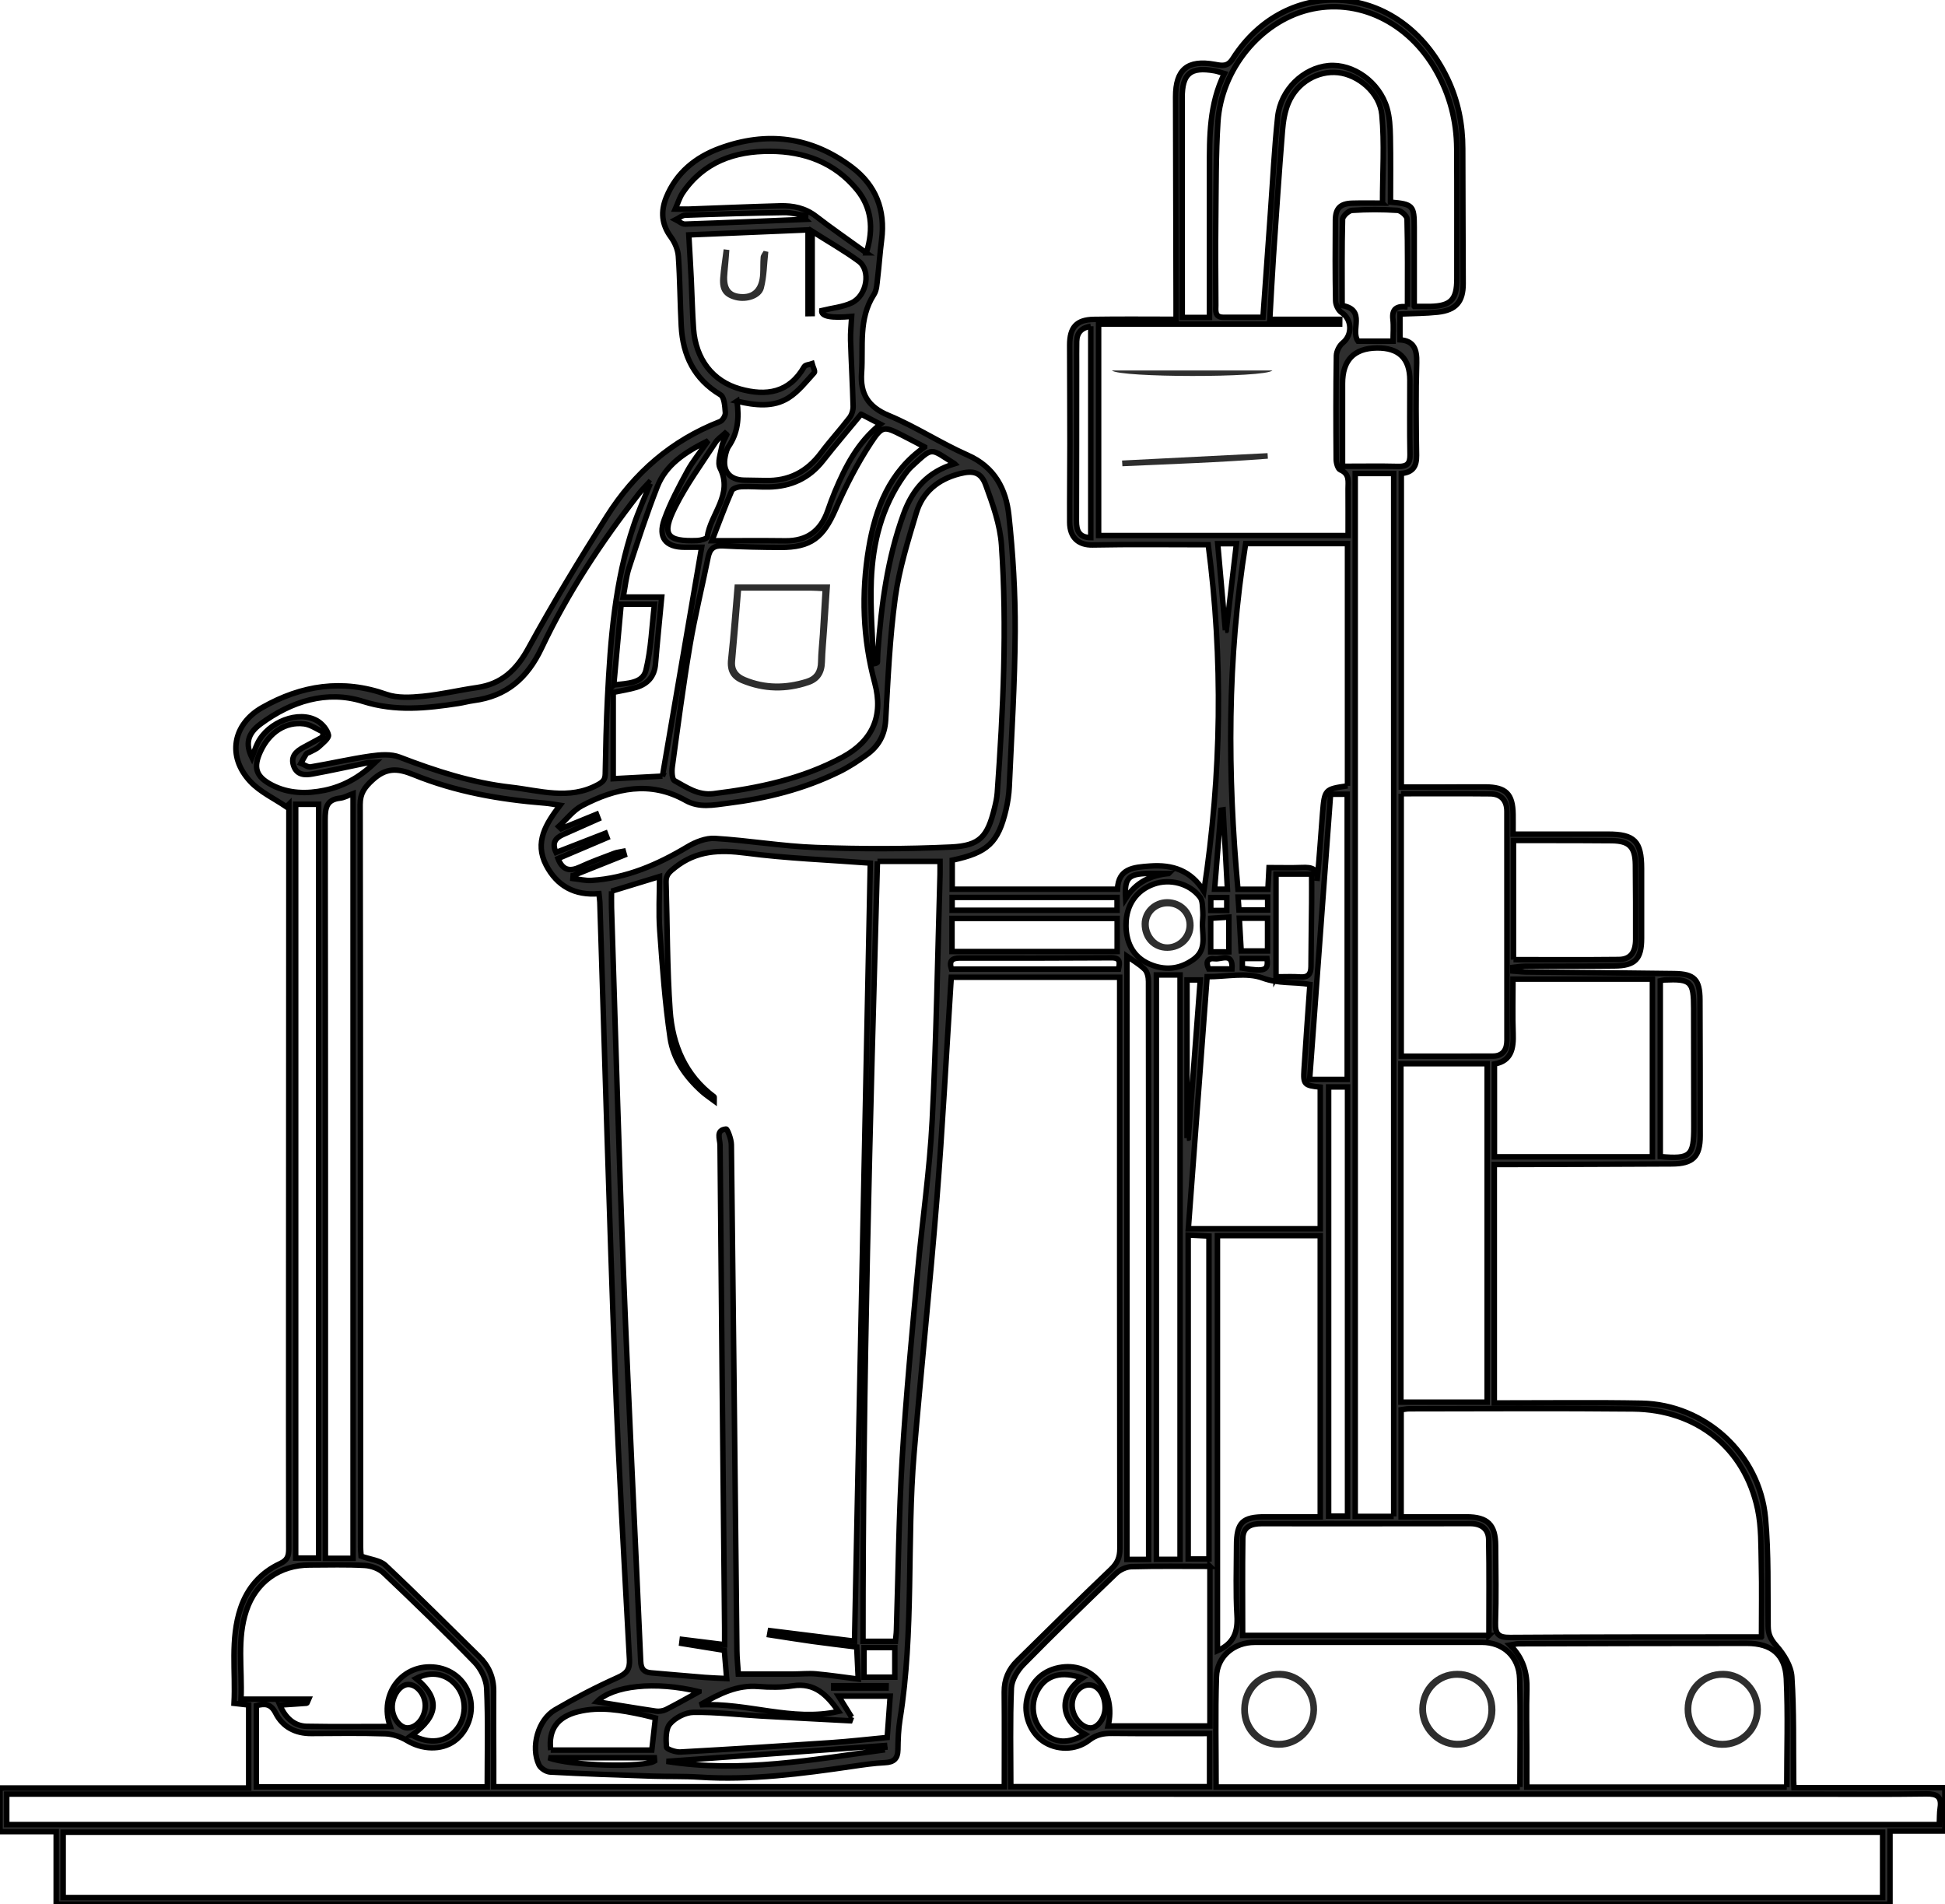 <?xml version="1.0" encoding="UTF-8"?> <svg xmlns="http://www.w3.org/2000/svg" width="142" height="139" viewBox="0 0 142 139" fill="none"> <g clip-path="url(#clip0_410_1273)"> <mask id="path-1-outside-1_410_1273" maskUnits="userSpaceOnUse" x="-1" y="-0.999" width="144" height="141" fill="black"> <rect fill="white" x="-1" y="-0.999" width="144" height="141"></rect> <path d="M20.909 58.896C20.019 58.287 18.988 57.814 18.27 57.043C16.574 55.223 16.983 52.878 19.145 51.649C22.012 50.02 25.004 49.554 28.204 50.685C29.012 50.97 29.985 50.914 30.864 50.828C32.191 50.699 33.5 50.382 34.821 50.192C36.618 49.934 37.705 48.918 38.581 47.313C40.372 44.035 42.321 40.838 44.316 37.679C46.317 34.51 49.043 32.152 52.563 30.777C52.757 30.702 52.972 30.341 52.957 30.13C52.922 29.674 52.885 28.988 52.6 28.819C50.683 27.672 49.849 25.945 49.737 23.797C49.648 22.099 49.646 20.395 49.526 18.701C49.492 18.22 49.269 17.694 48.98 17.303C48.299 16.379 48.225 15.436 48.643 14.41C49.379 12.605 50.784 11.48 52.523 10.836C55.956 9.566 59.219 9.963 62.18 12.195C63.938 13.52 64.649 15.313 64.363 17.516C64.242 18.445 64.184 19.383 64.071 20.312C64.022 20.715 64.011 21.18 63.805 21.498C62.652 23.279 63.034 25.282 62.902 27.212C62.797 28.745 63.372 29.701 64.873 30.325C66.855 31.147 68.676 32.356 70.643 33.222C72.611 34.086 73.448 35.705 73.654 37.612C73.958 40.429 74.128 43.275 74.114 46.108C74.094 49.886 73.85 53.664 73.684 57.442C73.659 57.995 73.574 58.553 73.448 59.091C72.878 61.525 72.112 62.241 69.519 62.794V64.912H81.585C81.648 63.389 82.751 63.306 83.971 63.22C85.602 63.105 86.943 63.533 87.893 65.057C89.195 56.478 89.3 48.09 88.21 39.763C85.338 39.763 82.55 39.726 79.766 39.782C78.768 39.801 78.102 39.272 78.097 38.128C78.088 36.222 78.114 34.316 78.114 32.409C78.114 30.005 78.1 27.599 78.095 25.196C78.093 23.899 78.585 23.337 79.853 23.316C81.802 23.285 83.751 23.307 85.862 23.307C85.862 22.836 85.862 22.473 85.862 22.111C85.85 17.096 85.834 12.082 85.828 7.067C85.824 5.071 86.696 4.345 88.68 4.698C89.206 4.792 89.622 4.894 90.003 4.29C93.9 -1.853 102.267 -1.425 105.686 5.754C106.453 7.366 106.791 9.071 106.791 10.854C106.792 14.138 106.817 17.423 106.822 20.707C106.824 22.025 106.298 22.64 104.968 22.787C104.076 22.883 103.173 22.88 102.208 22.924V24.807C103.22 24.872 103.456 25.495 103.428 26.471C103.363 28.727 103.388 30.987 103.419 33.245C103.43 34.017 103.174 34.483 102.306 34.563V57.455C103.174 57.455 104.062 57.455 104.952 57.455C106.118 57.453 107.282 57.439 108.447 57.446C109.942 57.455 110.445 57.956 110.466 59.438C110.473 59.899 110.466 60.36 110.466 60.892C112.848 60.892 115.114 60.895 117.38 60.892C119.328 60.888 119.845 61.409 119.847 63.397C119.847 65.099 119.85 66.799 119.847 68.501C119.845 70.014 119.383 70.498 117.861 70.512C115.676 70.535 113.493 70.522 111.309 70.535C111.02 70.535 110.732 70.591 110.443 70.621C110.445 70.709 110.447 70.797 110.449 70.885C110.769 70.908 111.088 70.95 111.408 70.954C115.019 70.994 118.628 71.02 122.239 71.071C123.704 71.093 124.101 71.51 124.108 72.977C124.122 76.291 124.127 79.604 124.125 82.918C124.125 84.435 123.601 84.956 122.056 84.964C118.066 84.987 114.075 84.994 110.087 85.008C109.774 85.008 109.463 85.008 109.096 85.008V102.412C109.44 102.412 109.75 102.412 110.059 102.412C113.32 102.415 116.583 102.371 119.845 102.433C124.482 102.519 128.467 106.15 128.893 110.815C129.133 113.435 129.054 116.085 129.086 118.721C129.092 119.311 129.28 119.682 129.688 120.141C130.236 120.757 130.767 121.616 130.818 122.402C130.982 124.913 130.922 127.44 130.95 129.962C130.95 130.106 130.963 130.249 130.975 130.501H141.991V133.663H137.984V139H4.102V133.709H0V130.522H18.156V124.463C17.841 124.428 17.532 124.393 17.087 124.342C17.212 122.015 16.798 119.669 17.565 117.391C18.065 115.905 19.042 114.797 20.448 114.142C20.979 113.896 21.082 113.595 21.082 113.076C21.07 106.771 21.075 100.466 21.077 94.161C21.08 82.754 21.085 71.348 21.091 59.941C21.091 59.533 21.091 59.125 21.091 58.715C21.031 58.775 20.972 58.834 20.911 58.892L20.909 58.896ZM69.451 71.339C69.437 71.554 69.426 71.698 69.417 71.842C69.082 77.104 68.809 82.372 68.391 87.627C67.902 93.788 67.25 99.934 66.734 106.093C66.193 112.56 66.74 119.087 65.703 125.531C65.588 126.251 65.565 126.992 65.555 127.722C65.544 128.389 65.252 128.642 64.599 128.672C63.816 128.707 63.036 128.825 62.258 128.938C58.539 129.482 54.82 129.973 51.044 129.728C49.917 129.656 48.783 129.693 47.652 129.656C45.156 129.573 42.66 129.49 40.166 129.358C39.88 129.343 39.472 129.089 39.352 128.834C38.731 127.534 39.277 125.543 40.525 124.815C42.003 123.951 43.531 123.159 45.092 122.459C45.757 122.161 45.993 121.867 45.955 121.134C45.579 114.137 45.167 107.142 44.904 100.142C44.478 88.716 44.158 77.285 43.793 65.856C43.786 65.66 43.751 65.467 43.727 65.236C41.963 65.386 40.673 64.682 39.876 63.158C38.999 61.479 39.862 60.133 40.885 58.785C40.462 58.722 40.121 58.651 39.776 58.625C36.485 58.368 33.248 57.794 30.186 56.547C29.001 56.063 28.174 56.035 27.189 56.944C26.602 57.486 26.292 57.916 26.292 58.738C26.32 76.801 26.318 94.865 26.325 112.928C26.325 113.208 26.357 113.486 26.364 113.597C27.058 113.845 27.745 113.896 28.138 114.265C30.457 116.446 32.707 118.702 34.98 120.931C35.681 121.619 36.047 122.441 36.04 123.441C36.026 125.112 36.04 126.784 36.043 128.454C36.043 129.117 36.043 129.783 36.043 130.43H73.324C73.324 128.076 73.338 125.793 73.317 123.511C73.308 122.599 73.635 121.859 74.269 121.236C76.541 119.004 78.801 116.759 81.107 114.563C81.575 114.116 81.759 113.694 81.759 113.055C81.741 99.478 81.746 85.9 81.746 72.324V71.339H69.458H69.451ZM44.646 65.057C44.646 65.453 44.634 65.859 44.646 66.264C44.936 75.26 45.181 84.257 45.532 93.249C45.897 102.593 46.369 111.932 46.775 121.274C46.799 121.836 47.011 122.07 47.528 122.114C48.832 122.223 50.136 122.343 51.44 122.448C51.945 122.489 52.45 122.501 53.054 122.531C52.988 121.742 52.934 121.091 52.881 120.472C51.777 120.294 50.774 120.132 49.772 119.97C49.784 119.872 49.797 119.773 49.809 119.675C50.809 119.798 51.81 119.923 52.902 120.058C52.902 119.601 52.906 119.228 52.902 118.853C52.787 107.096 52.666 95.338 52.569 83.581C52.565 83.162 52.228 82.492 53.007 82.418C53.105 82.409 53.39 83.157 53.395 83.557C53.544 95.871 53.666 108.186 53.799 120.498C53.804 121.044 53.865 121.588 53.904 122.205C55.307 122.205 56.613 122.207 57.917 122.205C58.469 122.205 59.027 122.142 59.574 122.191C60.577 122.281 61.573 122.434 62.657 122.57C62.611 121.626 62.58 120.94 62.547 120.229C61.407 120.085 60.341 119.962 59.277 119.814C58.244 119.669 57.214 119.501 56.183 119.344C56.2 119.242 56.218 119.14 56.237 119.038C58.314 119.296 60.392 119.555 62.388 119.803C62.774 100.784 63.157 81.865 63.539 63.005C60.462 62.771 57.436 62.662 54.446 62.271C52.544 62.023 50.861 62.079 49.291 63.32C48.889 63.638 48.61 63.853 48.627 64.388C48.723 67.519 48.701 70.658 48.921 73.78C49.097 76.273 50.032 78.501 52.132 80.064C52.154 80.081 52.135 80.157 52.135 80.352C51.798 80.099 51.516 79.916 51.27 79.696C50.083 78.635 49.157 77.332 48.926 75.775C48.542 73.18 48.358 70.549 48.168 67.929C48.073 66.628 48.152 65.315 48.152 63.985C46.97 64.346 45.84 64.691 44.644 65.057H44.646ZM137.445 133.749H4.611V138.52H137.447V133.749H137.445ZM100.935 14.827C100.935 12.619 101.086 10.479 100.886 8.371C100.733 6.747 99.156 5.459 97.7 5.302C96.213 5.142 94.701 6.006 94.065 7.505C93.797 8.133 93.684 8.855 93.628 9.545C93.381 12.61 93.177 15.679 92.969 18.748C92.869 20.223 92.798 21.699 92.705 23.311H97.81L97.807 23.659H80.207V39.092H98.422C98.422 37.904 98.427 36.796 98.42 35.685C98.417 35.156 98.553 34.589 97.851 34.299C97.672 34.225 97.553 33.797 97.552 33.531C97.532 31.012 97.527 28.49 97.567 25.97C97.573 25.646 97.782 25.229 98.034 25.027C98.756 24.444 98.71 23.302 97.942 22.811C97.709 22.662 97.517 22.259 97.511 21.968C97.473 20.004 97.48 18.041 97.494 16.077C97.501 15.207 97.852 14.859 98.723 14.834C99.474 14.812 100.226 14.829 100.937 14.829L100.935 14.827ZM128.601 119.494C128.601 117.642 128.633 115.913 128.591 114.184C128.558 112.84 128.596 111.464 128.32 110.164C127.373 105.701 123.879 102.898 119.231 102.852C113.785 102.797 108.337 102.836 102.889 102.838C102.695 102.838 102.503 102.884 102.293 102.91V110.73C103.921 110.73 105.488 110.73 107.056 110.73C108.6 110.73 109.183 111.293 109.192 112.824C109.203 114.702 109.241 116.579 109.18 118.455C109.152 119.312 109.418 119.538 110.255 119.532C115.935 119.492 121.615 119.502 127.296 119.495C127.698 119.495 128.098 119.495 128.6 119.495L128.601 119.494ZM141.584 133.191C141.605 132.728 141.591 132.348 141.647 131.979C141.771 131.153 141.421 130.939 140.631 130.951C137.837 130.993 135.039 130.969 132.244 130.969C88.612 130.969 44.98 130.969 1.346 130.967C1.066 130.967 0.787 130.967 0.491 130.967V133.193H141.584V133.191ZM41.842 63.913L41.825 64.128C42.276 64.179 42.732 64.298 43.179 64.27C45.736 64.108 48.007 63.123 50.183 61.819C50.774 61.465 51.534 61.162 52.194 61.203C54.661 61.352 57.113 61.778 59.577 61.866C62.86 61.983 66.156 61.986 69.435 61.833C71.55 61.733 72.099 61.067 72.605 58.998C72.696 58.63 72.782 58.254 72.808 57.877C73.238 51.85 73.533 45.816 73.116 39.782C73.013 38.304 72.485 36.827 71.971 35.416C71.62 34.45 71.048 34.327 70.05 34.584C68.498 34.983 67.353 35.909 66.895 37.449C66.289 39.484 65.642 41.542 65.357 43.636C64.954 46.589 64.829 49.584 64.66 52.565C64.597 53.668 64.129 54.47 63.295 55.079C62.662 55.54 61.996 55.977 61.297 56.322C58.717 57.597 55.965 58.284 53.121 58.637C52.084 58.766 51.053 58.993 50.055 58.43C47.467 56.971 44.943 57.532 42.507 58.806C41.849 59.149 41.358 59.815 40.792 60.332L40.965 60.497C41.827 60.145 42.69 59.793 43.552 59.441C43.595 59.554 43.637 59.667 43.681 59.779C42.821 60.161 41.959 60.541 41.099 60.925C40.554 61.169 40.271 61.53 40.596 62.227C41.807 61.755 43.003 61.291 44.198 60.826L44.321 61.15C43.122 61.66 41.921 62.171 40.739 62.674C41.082 63.549 41.613 63.631 42.356 63.286C43.171 62.908 44.022 62.605 44.862 62.285C45.065 62.208 45.292 62.192 45.508 62.146C45.532 62.238 45.556 62.329 45.583 62.419C44.336 62.917 43.092 63.415 41.846 63.913H41.842ZM101.75 110.695V34.566H98.941V110.693H101.75V110.695ZM64.06 62.878C63.527 81.913 62.994 100.849 63.006 119.814H65.373C65.399 119.522 65.438 119.267 65.445 119.01C65.579 114.821 65.619 110.626 65.869 106.445C66.142 101.886 66.586 97.337 66.998 92.788C67.331 89.114 67.872 85.454 68.059 81.772C68.362 75.803 68.451 69.824 68.629 63.848C68.638 63.536 68.629 63.223 68.629 62.88H64.06V62.878ZM20.428 124.465C20.841 125.431 21.5 126.001 22.396 126.019C24.422 126.057 26.45 126.031 28.489 126.031C27.634 123.641 29.416 121.382 31.848 121.714C33.091 121.885 34.065 122.77 34.336 123.981C34.594 125.135 34.114 126.418 33.172 127.094C32.205 127.787 30.814 127.724 29.713 127.055C29.251 126.775 28.667 126.582 28.133 126.564C26.329 126.504 24.523 126.534 22.718 126.543C21.568 126.548 20.643 126.068 20.131 125.061C19.776 124.363 19.35 124.343 18.714 124.51V130.439H35.573C35.573 127.989 35.638 125.612 35.531 123.243C35.501 122.587 35.112 121.813 34.645 121.332C32.488 119.112 30.261 116.958 28.015 114.829C27.675 114.505 27.105 114.302 26.628 114.274C25.292 114.199 23.95 114.243 22.611 114.244C20.432 114.244 18.696 115.462 17.988 117.558C17.288 119.634 17.688 121.772 17.595 124.037H22.531C22.442 124.236 22.422 124.329 22.396 124.333C21.764 124.382 21.129 124.421 20.432 124.466L20.428 124.465ZM67.507 32.629C66.967 32.345 66.457 32.071 65.939 31.81C64.56 31.113 64.431 31.031 63.573 32.34C62.575 33.862 61.729 35.508 61 37.181C60.103 39.24 59.215 39.967 56.971 39.958C55.575 39.951 54.175 39.923 52.78 39.845C52.128 39.808 51.826 40.049 51.7 40.671C51.263 42.821 50.735 44.954 50.37 47.116C49.873 50.059 49.487 53.02 49.082 55.977C49.036 56.314 49.059 56.888 49.246 56.99C50.122 57.469 50.957 58.074 52.076 57.939C55.356 57.539 58.556 56.865 61.498 55.282C63.692 54.101 64.516 52.279 63.865 49.858C62.987 46.603 62.874 43.312 63.422 40.021C63.907 37.123 64.929 34.439 67.507 32.63V32.629ZM103.253 22.368C103.72 22.368 104.064 22.373 104.407 22.368C105.924 22.336 106.364 21.877 106.362 20.349C106.359 17.184 106.373 14.018 106.354 10.85C106.341 8.823 105.843 6.919 104.84 5.151C102.821 1.593 99.114 -0.176 95.526 0.721C92.011 1.6 89.159 5.057 88.916 8.911C88.767 11.278 88.787 13.655 88.76 16.027C88.737 18.109 88.751 20.191 88.764 22.271C88.766 22.655 88.659 23.158 89.304 23.161C90.258 23.167 91.212 23.161 92.207 23.161C92.394 20.541 92.574 18 92.757 15.461C92.924 13.154 93.035 10.842 93.28 8.543C93.492 6.553 95.152 4.959 96.992 4.79C98.779 4.625 100.698 5.976 101.262 7.892C101.456 8.552 101.491 9.275 101.505 9.971C101.538 11.568 101.516 13.168 101.516 14.754C103.166 14.903 103.25 14.998 103.25 16.603C103.25 18.475 103.25 20.348 103.25 22.364L103.253 22.368ZM98.378 57.365V39.682H90.942C89.582 48.107 89.615 56.499 90.379 64.914H92.567C92.595 64.386 92.619 63.904 92.649 63.334C93.519 63.334 94.301 63.357 95.08 63.327C95.748 63.3 96.267 63.394 96.155 64.307C96.33 62.62 96.423 60.986 96.557 59.355C96.702 57.61 96.722 57.611 98.38 57.365H98.378ZM110.963 130.45C110.963 127.755 111.013 125.149 110.945 122.547C110.903 120.924 109.743 119.886 108.196 119.886C102.664 119.886 97.132 119.884 91.6 119.888C90.094 119.888 88.856 120.907 88.809 122.415C88.724 125.072 88.785 127.736 88.785 130.45H110.964H110.963ZM130.447 130.462C130.447 127.789 130.54 125.156 130.416 122.534C130.332 120.764 129.311 119.962 127.549 119.962C121.991 119.962 116.433 119.977 110.875 119.992C110.697 119.992 110.519 120.044 110.246 120.088C111.216 121.049 111.511 122.131 111.475 123.361C111.433 124.766 111.466 126.173 111.468 127.579C111.468 128.535 111.468 129.49 111.468 130.458H130.447V130.462ZM47.481 35.296L47.378 35.224C47.129 35.499 46.862 35.759 46.635 36.05C43.9 39.562 41.447 43.271 39.544 47.296C38.488 49.529 36.971 50.824 34.573 51.141C34.199 51.19 33.834 51.296 33.462 51.352C31.139 51.704 28.888 51.954 26.507 51.203C23.851 50.365 21.273 51.19 19.03 52.843C18.051 53.562 17.912 54.324 18.392 55.306C18.528 54.956 18.64 54.593 18.805 54.257C19.57 52.693 21.816 51.824 23.164 52.621C23.527 52.836 23.894 53.263 23.98 53.656C24.03 53.886 23.55 54.261 23.265 54.525C23.078 54.697 22.816 54.789 22.587 54.916C22.51 54.958 22.4 54.974 22.358 55.037C22.215 55.257 22.094 55.493 21.966 55.721C22.206 55.815 22.465 56.017 22.685 55.982C24.146 55.739 25.59 55.399 27.054 55.19C27.748 55.091 28.545 55.028 29.172 55.269C31.814 56.288 34.496 57.15 37.303 57.467C39.397 57.703 41.529 58.423 43.623 57.295C44.024 57.078 44.179 56.93 44.188 56.489C44.221 54.643 44.261 52.797 44.352 50.954C44.564 46.684 44.885 42.425 46.27 38.337C46.619 37.304 47.072 36.308 47.479 35.295L47.481 35.296ZM88.883 90.203V120.505C90.108 119.962 90.38 119.096 90.311 117.929C90.211 116.235 90.272 114.529 90.276 112.829C90.279 111.131 90.704 110.721 92.401 110.73C93.728 110.737 95.056 110.73 96.388 110.73V90.201H88.883V90.203ZM88.336 114.343C86.385 114.343 84.494 114.315 82.605 114.366C82.22 114.376 81.759 114.593 81.475 114.865C79.198 117.049 76.931 119.245 74.72 121.498C74.283 121.943 73.864 122.631 73.839 123.224C73.74 125.616 73.797 128.012 73.797 130.425H88.308V126.545C85.892 126.545 83.538 126.559 81.185 126.534C80.556 126.527 80.04 126.622 79.506 127.036C78.513 127.805 77.109 127.769 76.146 127.103C75.201 126.448 74.712 125.144 74.981 123.998C75.283 122.712 76.215 121.871 77.534 121.697C79.817 121.396 81.498 123.523 80.9 125.994H88.334V114.341L88.336 114.343ZM53.806 29.285C53.977 30.535 53.864 31.61 53.198 32.583C53.054 32.791 52.993 33.069 52.941 33.324C52.731 34.369 53.254 35.024 54.308 35.052C54.832 35.066 55.355 35.064 55.879 35.078C57.576 35.124 58.906 34.452 59.93 33.083C60.594 32.194 61.348 31.376 62.022 30.494C62.192 30.274 62.292 29.934 62.285 29.655C62.244 28.05 62.147 26.445 62.099 24.84C62.082 24.265 62.15 23.686 62.18 23.098C60.674 23.236 59.946 23.094 59.993 22.67C60.769 22.48 61.536 22.415 62.187 22.104C63.305 21.569 63.597 19.735 62.69 19.067C61.673 18.317 60.565 17.692 59.294 16.883V22.892L58.992 22.897V16.782C55.958 16.909 53.088 17.03 50.288 17.148C50.349 18.248 50.413 19.323 50.466 20.4C50.525 21.601 50.546 22.802 50.632 23.999C50.791 26.2 52.013 27.83 54.04 28.398C55.931 28.928 57.621 28.687 58.716 26.767C58.794 26.63 59.091 26.619 59.287 26.549C59.346 26.772 59.532 27.108 59.448 27.2C58.854 27.855 58.287 28.588 57.557 29.048C56.447 29.744 55.164 29.6 53.803 29.287L53.806 29.285ZM102.276 102.356H108.573V77.649H102.276V102.356ZM96.389 89.696V79.356C95.227 79.243 95.138 79.166 95.206 78.077C95.334 76.011 95.489 73.945 95.634 71.86C94.448 71.663 93.343 71.825 92.188 71.397C91.011 70.962 89.552 71.3 88.128 71.3C87.67 77.449 87.215 83.537 86.757 89.696H96.389ZM102.299 57.939V77.098C104.576 77.098 106.787 77.106 108.998 77.095C109.737 77.091 110.019 76.611 110.019 75.939C110.022 70.369 110.019 64.802 110.015 59.232C110.015 58.417 109.584 57.956 108.785 57.947C106.661 57.925 104.538 57.94 102.299 57.94V57.939ZM108.701 119.386C108.701 116.998 108.731 114.686 108.685 112.375C108.669 111.577 108.108 111.216 107.322 111.219C105.924 111.226 104.527 111.221 103.129 111.223C99.46 111.225 95.792 111.232 92.125 111.223C91.363 111.223 90.746 111.438 90.734 112.305C90.7 114.644 90.723 116.982 90.723 119.383H108.704L108.701 119.386ZM110.459 71.473C110.459 72.866 110.424 74.153 110.47 75.436C110.508 76.528 110.358 77.45 109.105 77.672V84.447H120.638V71.473H110.459ZM25.777 113.755V57.933C25.415 58.064 25.125 58.231 24.819 58.264C23.835 58.377 23.737 58.975 23.737 59.836C23.761 77.364 23.756 94.891 23.756 112.419C23.756 112.849 23.756 113.276 23.756 113.755H25.775H25.777ZM21.587 58.715V113.737H23.265V58.713H21.587V58.715ZM86.153 113.829V71.17H84.424V113.829H86.153ZM110.494 70.052C113.119 70.052 115.648 70.07 118.177 70.042C119.027 70.033 119.411 69.54 119.415 68.573C119.42 66.757 119.415 64.941 119.396 63.124C119.382 61.821 118.945 61.382 117.667 61.37C116.271 61.356 114.874 61.358 113.478 61.354C112.499 61.352 111.52 61.354 110.496 61.354V70.052H110.494ZM48.362 56.658C49.321 51.058 50.272 45.511 51.226 39.947C50.91 39.947 50.45 39.947 49.991 39.947C48.608 39.949 48.021 39.254 48.498 37.925C48.937 36.701 49.562 35.536 50.185 34.388C50.573 33.67 51.106 33.032 51.703 32.169C49.992 33.019 48.618 33.922 47.986 35.53C47.222 37.477 46.572 39.47 45.92 41.459C45.709 42.105 45.649 42.8 45.499 43.585H48.309C48.15 45.279 47.986 46.874 47.855 48.471C47.78 49.381 47.285 49.923 46.462 50.175C45.946 50.331 45.406 50.409 44.77 50.543V56.846C45.978 56.782 47.213 56.717 48.363 56.656L48.362 56.658ZM83.861 113.834C83.861 113.373 83.861 113 83.861 112.625C83.861 109.841 83.865 107.056 83.865 104.272C83.865 93.399 83.865 82.524 83.849 71.65C83.849 71.344 83.769 70.947 83.569 70.753C83.16 70.357 82.647 70.07 82.274 69.808V113.834H83.861ZM63.248 18.458C63.819 16.647 63.602 15.107 62.561 13.84C60.928 11.853 58.719 11.056 56.239 11.042C53.649 11.028 51.366 11.811 49.831 14.092C49.618 14.41 49.506 14.797 49.3 15.262C49.758 15.262 50.043 15.271 50.328 15.262C52.537 15.183 54.745 15.086 56.954 15.026C57.896 15.002 58.78 15.178 59.574 15.79C60.757 16.705 61.993 17.551 63.249 18.458H63.248ZM96.999 79.346V110.672H98.38V79.346H96.999ZM98.357 78.795V57.977H97.143C96.631 64.935 96.124 71.835 95.613 78.795H98.357ZM62.169 125.343C62.136 125.433 62.101 125.524 62.068 125.614C59.899 125.499 57.73 125.39 55.563 125.267C53.916 125.174 52.272 124.975 50.629 124.998C50.036 125.005 49.297 125.387 48.91 125.843C48.591 126.221 48.613 126.965 48.655 127.535C48.666 127.685 49.314 127.912 49.657 127.894C53.336 127.692 57.011 127.46 60.687 127.212C62.038 127.12 63.386 126.964 64.772 126.833C64.845 125.814 64.917 124.836 64.99 123.814H61.22C61.573 124.382 61.872 124.864 62.171 125.345L62.169 125.343ZM98.017 34.038C99.472 34.038 100.778 34.015 102.082 34.047C102.711 34.063 102.954 33.853 102.942 33.194C102.907 31.379 102.933 29.565 102.931 27.751C102.93 26.165 102.127 25.382 100.523 25.401C98.847 25.423 98.011 26.291 98.015 28.008C98.018 29.963 98.015 31.918 98.015 34.038H98.017ZM86.747 90.156V113.803H88.264V90.231C87.783 90.207 87.299 90.184 86.747 90.156ZM102.757 22.399C102.757 20.189 102.779 18.086 102.725 15.985C102.72 15.758 102.283 15.369 102.026 15.354C100.925 15.283 99.813 15.283 98.712 15.357C98.455 15.375 98.022 15.779 98.017 16.015C97.962 18.116 97.985 20.221 97.985 22.301C99.768 22.623 98.56 24.098 99.146 24.904H101.704C101.704 24.347 101.752 23.825 101.694 23.313C101.608 22.558 101.951 22.306 102.758 22.399H102.757ZM62.868 30.235C61.895 31.416 60.963 32.502 60.082 33.626C59.07 34.918 57.744 35.513 56.146 35.548C55.479 35.562 54.807 35.495 54.14 35.523C53.89 35.534 53.502 35.645 53.425 35.819C52.929 36.956 52.502 38.124 51.976 39.474C53.914 39.474 55.626 39.458 57.338 39.479C58.908 39.497 59.92 38.761 60.432 37.283C60.594 36.815 60.764 36.347 60.955 35.891C61.724 34.057 62.613 32.303 64.277 30.966C63.81 30.723 63.382 30.501 62.87 30.235H62.868ZM89.389 5.369C89.057 5.274 88.865 5.2 88.666 5.167C86.909 4.86 86.306 5.369 86.306 7.151C86.306 12.167 86.31 17.182 86.313 22.197C86.313 22.51 86.313 22.825 86.313 23.172H88.301C88.301 19.517 88.301 15.917 88.301 12.316C88.301 9.969 88.28 7.62 89.389 5.369ZM121.213 71.596V84.428C123.417 84.625 123.669 84.389 123.664 82.235C123.657 79.363 123.653 76.491 123.652 73.62C123.652 71.638 123.459 71.45 121.507 71.536C121.423 71.54 121.341 71.569 121.213 71.596ZM81.561 67.042H69.503V69.46H81.561V67.042ZM40.205 127.755H47.587C47.676 126.965 47.762 126.202 47.851 125.41C47.589 125.345 47.255 125.251 46.918 125.179C45.352 124.843 43.775 124.554 42.185 124.956C40.706 125.327 40.019 126.247 40.206 127.755H40.205ZM93.159 71.307C93.825 71.307 94.378 71.275 94.923 71.316C95.5 71.36 95.71 71.107 95.713 70.559C95.722 69.009 95.746 67.459 95.76 65.91C95.767 65.224 95.76 64.536 95.76 63.806H93.158V71.309L93.159 71.307ZM23.546 53.802C23.567 53.682 23.588 53.564 23.609 53.444C23.141 53.235 22.688 52.899 22.201 52.839C20.843 52.672 19.672 53.455 19.028 54.826C18.462 56.033 18.675 56.702 19.866 57.314C21.087 57.944 22.412 57.955 23.697 57.689C25.041 57.409 26.247 56.761 27.398 55.651C27.065 55.667 26.949 55.656 26.839 55.679C25.504 55.952 24.172 56.251 22.831 56.496C22.281 56.596 21.687 56.599 21.444 55.92C21.189 55.206 21.634 54.834 22.185 54.539C22.639 54.294 23.092 54.048 23.545 53.803L23.546 53.802ZM69.69 33.85C67.872 32.708 68.157 32.583 66.563 34.042C66.35 34.237 66.17 34.473 66.002 34.709C64.371 36.998 63.716 39.625 63.608 42.372C63.529 44.398 63.707 46.432 63.77 48.463C64.022 48.413 64.06 48.373 64.062 48.332C64.076 48.07 64.071 47.806 64.092 47.542C64.349 44.128 64.786 40.757 65.972 37.512C66.628 35.717 67.717 34.446 69.692 33.852L69.69 33.85ZM82.206 67.497C82.203 68.979 82.854 70.016 84.172 70.477C85.216 70.843 86.201 70.705 87.135 70.038C88.059 69.375 87.809 68.46 87.79 67.573C87.783 67.235 87.841 66.896 87.815 66.559C87.787 66.194 87.808 65.745 87.61 65.486C86.839 64.481 85.408 64.121 84.23 64.541C82.952 64.997 82.211 66.081 82.208 67.496L82.206 67.497ZM53.058 31.724C53.018 31.692 52.978 31.659 52.939 31.627C52.698 31.851 52.399 32.037 52.226 32.307C51.216 33.866 50.104 35.377 49.279 37.032C48.273 39.048 48.673 39.543 50.905 39.46C51.162 39.451 51.62 39.323 51.635 39.203C51.859 37.515 53.547 36.118 52.57 34.167C52.366 33.758 52.609 33.104 52.705 32.574C52.759 32.28 52.937 32.009 53.06 31.728L53.058 31.724ZM79.635 23.816C78.964 23.92 78.621 24.277 78.606 24.925C78.592 25.511 78.602 26.098 78.6 26.684C78.597 30.468 78.599 34.251 78.586 38.033C78.585 38.738 78.777 39.233 79.635 39.245V23.814V23.816ZM61.222 124.931C60.358 123.703 59.471 122.821 57.889 123.06C57.064 123.185 56.204 123.18 55.369 123.113C53.844 122.99 52.583 123.597 51.109 124.452C54.626 124.278 57.801 125.689 61.222 124.931ZM44.814 49.999C45.831 49.879 46.923 49.884 47.157 48.929C47.538 47.371 47.589 45.733 47.781 44.107H45.35C45.17 46.075 44.995 47.987 44.812 50.001L44.814 49.999ZM69.513 66.449H81.554V65.511H69.513V66.449ZM79.018 122.492C77.508 121.975 76.43 122.267 75.806 123.3C75.197 124.308 75.344 125.628 76.155 126.45C76.957 127.261 78.034 127.314 79.205 126.599C77.373 125.542 77.258 123.705 79.018 122.492ZM30.078 126.666C31.366 127.344 32.553 127.199 33.313 126.275C34.059 125.369 34.087 124.027 33.376 123.111C32.645 122.17 31.494 121.947 30.377 122.527C32.126 123.965 32.034 125.241 30.076 126.666H30.078ZM81.661 70.742C81.759 70.248 81.799 69.913 81.147 69.917C77.457 69.94 73.766 69.942 70.076 69.936C69.501 69.936 69.278 70.133 69.461 70.742H81.661ZM51.034 123.488C47.806 122.7 44.728 123.053 43.581 124.224C44.962 124.447 46.416 124.693 47.874 124.908C48.115 124.943 48.405 124.903 48.622 124.796C49.416 124.396 50.188 123.953 51.034 123.49V123.488ZM64.609 127.734C64.6 127.63 64.592 127.528 64.583 127.425C59.313 127.806 54.045 128.188 48.659 128.579C54.119 129.441 59.355 128.44 64.609 127.733V127.734ZM86.659 83.083C86.693 83.076 86.724 83.069 86.757 83.062C87.047 79.224 87.338 75.388 87.629 71.534H86.661V83.083H86.659ZM31.048 124.502C31.048 123.692 30.441 122.951 29.793 122.965C29.204 122.978 28.639 123.777 28.634 124.602C28.629 125.39 29.195 126.154 29.77 126.135C30.457 126.11 31.048 125.355 31.048 124.502ZM80.682 124.655C80.677 123.706 80.163 122.987 79.497 122.997C78.836 123.008 78.282 123.662 78.273 124.445C78.265 125.283 78.927 126.122 79.611 126.136C80.147 126.149 80.685 125.403 80.682 124.653V124.655ZM58.808 16.01C58.813 15.922 58.821 15.834 58.826 15.746C58.301 15.665 57.775 15.508 57.253 15.517C54.839 15.552 52.427 15.623 50.015 15.711C49.786 15.72 49.564 15.924 49.339 16.036C49.564 16.149 49.793 16.367 50.015 16.36C52.948 16.263 55.877 16.133 58.81 16.012L58.808 16.01ZM65.329 122.432V120.27H63.082V122.432H65.329ZM90.48 67.028C90.527 67.865 90.571 68.636 90.615 69.419H92.541V67.028H90.48ZM89.459 46.008L89.531 45.985C89.774 43.905 90.019 41.825 90.269 39.689H88.902C89.092 41.837 89.276 43.922 89.461 46.008H89.459ZM47.794 128.553L47.773 128.313H40.051C41.585 128.917 47.028 129.042 47.794 128.553ZM89.716 69.484V66.95C89.223 66.982 88.813 67.007 88.39 67.033V69.484H89.716ZM89.297 59.118L89.139 59.142C88.986 61.053 88.832 62.964 88.675 64.912H89.611C89.505 62.941 89.4 61.031 89.297 59.118ZM90.389 65.486C90.414 65.847 90.435 66.15 90.454 66.427H92.548V65.486H90.389ZM85.319 63.765C84.721 63.765 84.12 63.735 83.524 63.772C82.346 63.844 82.087 64.18 82.178 65.59C82.951 64.383 84.029 63.892 85.317 63.767L85.319 63.765ZM92.502 69.97H90.7V70.674C92.371 70.941 92.614 70.848 92.502 69.97ZM89.944 70.732C90.031 69.481 89.164 70.052 88.699 69.989C88.147 69.915 88.007 70.232 88.245 70.732H89.944ZM89.564 66.461V65.523H88.397V66.461H89.564ZM60.869 123.053V123.224H64.69L64.693 123.053H60.869Z"></path> </mask> <path d="M20.909 58.896C20.019 58.287 18.988 57.814 18.27 57.043C16.574 55.223 16.983 52.878 19.145 51.649C22.012 50.02 25.004 49.554 28.204 50.685C29.012 50.97 29.985 50.914 30.864 50.828C32.191 50.699 33.5 50.382 34.821 50.192C36.618 49.934 37.705 48.918 38.581 47.313C40.372 44.035 42.321 40.838 44.316 37.679C46.317 34.51 49.043 32.152 52.563 30.777C52.757 30.702 52.972 30.341 52.957 30.13C52.922 29.674 52.885 28.988 52.6 28.819C50.683 27.672 49.849 25.945 49.737 23.797C49.648 22.099 49.646 20.395 49.526 18.701C49.492 18.22 49.269 17.694 48.98 17.303C48.299 16.379 48.225 15.436 48.643 14.41C49.379 12.605 50.784 11.48 52.523 10.836C55.956 9.566 59.219 9.963 62.18 12.195C63.938 13.52 64.649 15.313 64.363 17.516C64.242 18.445 64.184 19.383 64.071 20.312C64.022 20.715 64.011 21.18 63.805 21.498C62.652 23.279 63.034 25.282 62.902 27.212C62.797 28.745 63.372 29.701 64.873 30.325C66.855 31.147 68.676 32.356 70.643 33.222C72.611 34.086 73.448 35.705 73.654 37.612C73.958 40.429 74.128 43.275 74.114 46.108C74.094 49.886 73.85 53.664 73.684 57.442C73.659 57.995 73.574 58.553 73.448 59.091C72.878 61.525 72.112 62.241 69.519 62.794V64.912H81.585C81.648 63.389 82.751 63.306 83.971 63.22C85.602 63.105 86.943 63.533 87.893 65.057C89.195 56.478 89.3 48.09 88.21 39.763C85.338 39.763 82.55 39.726 79.766 39.782C78.768 39.801 78.102 39.272 78.097 38.128C78.088 36.222 78.114 34.316 78.114 32.409C78.114 30.005 78.1 27.599 78.095 25.196C78.093 23.899 78.585 23.337 79.853 23.316C81.802 23.285 83.751 23.307 85.862 23.307C85.862 22.836 85.862 22.473 85.862 22.111C85.85 17.096 85.834 12.082 85.828 7.067C85.824 5.071 86.696 4.345 88.68 4.698C89.206 4.792 89.622 4.894 90.003 4.29C93.9 -1.853 102.267 -1.425 105.686 5.754C106.453 7.366 106.791 9.071 106.791 10.854C106.792 14.138 106.817 17.423 106.822 20.707C106.824 22.025 106.298 22.64 104.968 22.787C104.076 22.883 103.173 22.88 102.208 22.924V24.807C103.22 24.872 103.456 25.495 103.428 26.471C103.363 28.727 103.388 30.987 103.419 33.245C103.43 34.017 103.174 34.483 102.306 34.563V57.455C103.174 57.455 104.062 57.455 104.952 57.455C106.118 57.453 107.282 57.439 108.447 57.446C109.942 57.455 110.445 57.956 110.466 59.438C110.473 59.899 110.466 60.36 110.466 60.892C112.848 60.892 115.114 60.895 117.38 60.892C119.328 60.888 119.845 61.409 119.847 63.397C119.847 65.099 119.85 66.799 119.847 68.501C119.845 70.014 119.383 70.498 117.861 70.512C115.676 70.535 113.493 70.522 111.309 70.535C111.02 70.535 110.732 70.591 110.443 70.621C110.445 70.709 110.447 70.797 110.449 70.885C110.769 70.908 111.088 70.95 111.408 70.954C115.019 70.994 118.628 71.02 122.239 71.071C123.704 71.093 124.101 71.51 124.108 72.977C124.122 76.291 124.127 79.604 124.125 82.918C124.125 84.435 123.601 84.956 122.056 84.964C118.066 84.987 114.075 84.994 110.087 85.008C109.774 85.008 109.463 85.008 109.096 85.008V102.412C109.44 102.412 109.75 102.412 110.059 102.412C113.32 102.415 116.583 102.371 119.845 102.433C124.482 102.519 128.467 106.15 128.893 110.815C129.133 113.435 129.054 116.085 129.086 118.721C129.092 119.311 129.28 119.682 129.688 120.141C130.236 120.757 130.767 121.616 130.818 122.402C130.982 124.913 130.922 127.44 130.95 129.962C130.95 130.106 130.963 130.249 130.975 130.501H141.991V133.663H137.984V139H4.102V133.709H0V130.522H18.156V124.463C17.841 124.428 17.532 124.393 17.087 124.342C17.212 122.015 16.798 119.669 17.565 117.391C18.065 115.905 19.042 114.797 20.448 114.142C20.979 113.896 21.082 113.595 21.082 113.076C21.07 106.771 21.075 100.466 21.077 94.161C21.08 82.754 21.085 71.348 21.091 59.941C21.091 59.533 21.091 59.125 21.091 58.715C21.031 58.775 20.972 58.834 20.911 58.892L20.909 58.896ZM69.451 71.339C69.437 71.554 69.426 71.698 69.417 71.842C69.082 77.104 68.809 82.372 68.391 87.627C67.902 93.788 67.25 99.934 66.734 106.093C66.193 112.56 66.74 119.087 65.703 125.531C65.588 126.251 65.565 126.992 65.555 127.722C65.544 128.389 65.252 128.642 64.599 128.672C63.816 128.707 63.036 128.825 62.258 128.938C58.539 129.482 54.82 129.973 51.044 129.728C49.917 129.656 48.783 129.693 47.652 129.656C45.156 129.573 42.66 129.49 40.166 129.358C39.88 129.343 39.472 129.089 39.352 128.834C38.731 127.534 39.277 125.543 40.525 124.815C42.003 123.951 43.531 123.159 45.092 122.459C45.757 122.161 45.993 121.867 45.955 121.134C45.579 114.137 45.167 107.142 44.904 100.142C44.478 88.716 44.158 77.285 43.793 65.856C43.786 65.66 43.751 65.467 43.727 65.236C41.963 65.386 40.673 64.682 39.876 63.158C38.999 61.479 39.862 60.133 40.885 58.785C40.462 58.722 40.121 58.651 39.776 58.625C36.485 58.368 33.248 57.794 30.186 56.547C29.001 56.063 28.174 56.035 27.189 56.944C26.602 57.486 26.292 57.916 26.292 58.738C26.32 76.801 26.318 94.865 26.325 112.928C26.325 113.208 26.357 113.486 26.364 113.597C27.058 113.845 27.745 113.896 28.138 114.265C30.457 116.446 32.707 118.702 34.98 120.931C35.681 121.619 36.047 122.441 36.04 123.441C36.026 125.112 36.04 126.784 36.043 128.454C36.043 129.117 36.043 129.783 36.043 130.43H73.324C73.324 128.076 73.338 125.793 73.317 123.511C73.308 122.599 73.635 121.859 74.269 121.236C76.541 119.004 78.801 116.759 81.107 114.563C81.575 114.116 81.759 113.694 81.759 113.055C81.741 99.478 81.746 85.9 81.746 72.324V71.339H69.458H69.451ZM44.646 65.057C44.646 65.453 44.634 65.859 44.646 66.264C44.936 75.26 45.181 84.257 45.532 93.249C45.897 102.593 46.369 111.932 46.775 121.274C46.799 121.836 47.011 122.07 47.528 122.114C48.832 122.223 50.136 122.343 51.44 122.448C51.945 122.489 52.45 122.501 53.054 122.531C52.988 121.742 52.934 121.091 52.881 120.472C51.777 120.294 50.774 120.132 49.772 119.97C49.784 119.872 49.797 119.773 49.809 119.675C50.809 119.798 51.81 119.923 52.902 120.058C52.902 119.601 52.906 119.228 52.902 118.853C52.787 107.096 52.666 95.338 52.569 83.581C52.565 83.162 52.228 82.492 53.007 82.418C53.105 82.409 53.39 83.157 53.395 83.557C53.544 95.871 53.666 108.186 53.799 120.498C53.804 121.044 53.865 121.588 53.904 122.205C55.307 122.205 56.613 122.207 57.917 122.205C58.469 122.205 59.027 122.142 59.574 122.191C60.577 122.281 61.573 122.434 62.657 122.57C62.611 121.626 62.58 120.94 62.547 120.229C61.407 120.085 60.341 119.962 59.277 119.814C58.244 119.669 57.214 119.501 56.183 119.344C56.2 119.242 56.218 119.14 56.237 119.038C58.314 119.296 60.392 119.555 62.388 119.803C62.774 100.784 63.157 81.865 63.539 63.005C60.462 62.771 57.436 62.662 54.446 62.271C52.544 62.023 50.861 62.079 49.291 63.32C48.889 63.638 48.61 63.853 48.627 64.388C48.723 67.519 48.701 70.658 48.921 73.78C49.097 76.273 50.032 78.501 52.132 80.064C52.154 80.081 52.135 80.157 52.135 80.352C51.798 80.099 51.516 79.916 51.27 79.696C50.083 78.635 49.157 77.332 48.926 75.775C48.542 73.18 48.358 70.549 48.168 67.929C48.073 66.628 48.152 65.315 48.152 63.985C46.97 64.346 45.84 64.691 44.644 65.057H44.646ZM137.445 133.749H4.611V138.52H137.447V133.749H137.445ZM100.935 14.827C100.935 12.619 101.086 10.479 100.886 8.371C100.733 6.747 99.156 5.459 97.7 5.302C96.213 5.142 94.701 6.006 94.065 7.505C93.797 8.133 93.684 8.855 93.628 9.545C93.381 12.61 93.177 15.679 92.969 18.748C92.869 20.223 92.798 21.699 92.705 23.311H97.81L97.807 23.659H80.207V39.092H98.422C98.422 37.904 98.427 36.796 98.42 35.685C98.417 35.156 98.553 34.589 97.851 34.299C97.672 34.225 97.553 33.797 97.552 33.531C97.532 31.012 97.527 28.49 97.567 25.97C97.573 25.646 97.782 25.229 98.034 25.027C98.756 24.444 98.71 23.302 97.942 22.811C97.709 22.662 97.517 22.259 97.511 21.968C97.473 20.004 97.48 18.041 97.494 16.077C97.501 15.207 97.852 14.859 98.723 14.834C99.474 14.812 100.226 14.829 100.937 14.829L100.935 14.827ZM128.601 119.494C128.601 117.642 128.633 115.913 128.591 114.184C128.558 112.84 128.596 111.464 128.32 110.164C127.373 105.701 123.879 102.898 119.231 102.852C113.785 102.797 108.337 102.836 102.889 102.838C102.695 102.838 102.503 102.884 102.293 102.91V110.73C103.921 110.73 105.488 110.73 107.056 110.73C108.6 110.73 109.183 111.293 109.192 112.824C109.203 114.702 109.241 116.579 109.18 118.455C109.152 119.312 109.418 119.538 110.255 119.532C115.935 119.492 121.615 119.502 127.296 119.495C127.698 119.495 128.098 119.495 128.6 119.495L128.601 119.494ZM141.584 133.191C141.605 132.728 141.591 132.348 141.647 131.979C141.771 131.153 141.421 130.939 140.631 130.951C137.837 130.993 135.039 130.969 132.244 130.969C88.612 130.969 44.98 130.969 1.346 130.967C1.066 130.967 0.787 130.967 0.491 130.967V133.193H141.584V133.191ZM41.842 63.913L41.825 64.128C42.276 64.179 42.732 64.298 43.179 64.27C45.736 64.108 48.007 63.123 50.183 61.819C50.774 61.465 51.534 61.162 52.194 61.203C54.661 61.352 57.113 61.778 59.577 61.866C62.86 61.983 66.156 61.986 69.435 61.833C71.55 61.733 72.099 61.067 72.605 58.998C72.696 58.63 72.782 58.254 72.808 57.877C73.238 51.85 73.533 45.816 73.116 39.782C73.013 38.304 72.485 36.827 71.971 35.416C71.62 34.45 71.048 34.327 70.05 34.584C68.498 34.983 67.353 35.909 66.895 37.449C66.289 39.484 65.642 41.542 65.357 43.636C64.954 46.589 64.829 49.584 64.66 52.565C64.597 53.668 64.129 54.47 63.295 55.079C62.662 55.54 61.996 55.977 61.297 56.322C58.717 57.597 55.965 58.284 53.121 58.637C52.084 58.766 51.053 58.993 50.055 58.43C47.467 56.971 44.943 57.532 42.507 58.806C41.849 59.149 41.358 59.815 40.792 60.332L40.965 60.497C41.827 60.145 42.69 59.793 43.552 59.441C43.595 59.554 43.637 59.667 43.681 59.779C42.821 60.161 41.959 60.541 41.099 60.925C40.554 61.169 40.271 61.53 40.596 62.227C41.807 61.755 43.003 61.291 44.198 60.826L44.321 61.15C43.122 61.66 41.921 62.171 40.739 62.674C41.082 63.549 41.613 63.631 42.356 63.286C43.171 62.908 44.022 62.605 44.862 62.285C45.065 62.208 45.292 62.192 45.508 62.146C45.532 62.238 45.556 62.329 45.583 62.419C44.336 62.917 43.092 63.415 41.846 63.913H41.842ZM101.75 110.695V34.566H98.941V110.693H101.75V110.695ZM64.06 62.878C63.527 81.913 62.994 100.849 63.006 119.814H65.373C65.399 119.522 65.438 119.267 65.445 119.01C65.579 114.821 65.619 110.626 65.869 106.445C66.142 101.886 66.586 97.337 66.998 92.788C67.331 89.114 67.872 85.454 68.059 81.772C68.362 75.803 68.451 69.824 68.629 63.848C68.638 63.536 68.629 63.223 68.629 62.88H64.06V62.878ZM20.428 124.465C20.841 125.431 21.5 126.001 22.396 126.019C24.422 126.057 26.45 126.031 28.489 126.031C27.634 123.641 29.416 121.382 31.848 121.714C33.091 121.885 34.065 122.77 34.336 123.981C34.594 125.135 34.114 126.418 33.172 127.094C32.205 127.787 30.814 127.724 29.713 127.055C29.251 126.775 28.667 126.582 28.133 126.564C26.329 126.504 24.523 126.534 22.718 126.543C21.568 126.548 20.643 126.068 20.131 125.061C19.776 124.363 19.35 124.343 18.714 124.51V130.439H35.573C35.573 127.989 35.638 125.612 35.531 123.243C35.501 122.587 35.112 121.813 34.645 121.332C32.488 119.112 30.261 116.958 28.015 114.829C27.675 114.505 27.105 114.302 26.628 114.274C25.292 114.199 23.95 114.243 22.611 114.244C20.432 114.244 18.696 115.462 17.988 117.558C17.288 119.634 17.688 121.772 17.595 124.037H22.531C22.442 124.236 22.422 124.329 22.396 124.333C21.764 124.382 21.129 124.421 20.432 124.466L20.428 124.465ZM67.507 32.629C66.967 32.345 66.457 32.071 65.939 31.81C64.56 31.113 64.431 31.031 63.573 32.34C62.575 33.862 61.729 35.508 61 37.181C60.103 39.24 59.215 39.967 56.971 39.958C55.575 39.951 54.175 39.923 52.78 39.845C52.128 39.808 51.826 40.049 51.7 40.671C51.263 42.821 50.735 44.954 50.37 47.116C49.873 50.059 49.487 53.02 49.082 55.977C49.036 56.314 49.059 56.888 49.246 56.99C50.122 57.469 50.957 58.074 52.076 57.939C55.356 57.539 58.556 56.865 61.498 55.282C63.692 54.101 64.516 52.279 63.865 49.858C62.987 46.603 62.874 43.312 63.422 40.021C63.907 37.123 64.929 34.439 67.507 32.63V32.629ZM103.253 22.368C103.72 22.368 104.064 22.373 104.407 22.368C105.924 22.336 106.364 21.877 106.362 20.349C106.359 17.184 106.373 14.018 106.354 10.85C106.341 8.823 105.843 6.919 104.84 5.151C102.821 1.593 99.114 -0.176 95.526 0.721C92.011 1.6 89.159 5.057 88.916 8.911C88.767 11.278 88.787 13.655 88.76 16.027C88.737 18.109 88.751 20.191 88.764 22.271C88.766 22.655 88.659 23.158 89.304 23.161C90.258 23.167 91.212 23.161 92.207 23.161C92.394 20.541 92.574 18 92.757 15.461C92.924 13.154 93.035 10.842 93.28 8.543C93.492 6.553 95.152 4.959 96.992 4.79C98.779 4.625 100.698 5.976 101.262 7.892C101.456 8.552 101.491 9.275 101.505 9.971C101.538 11.568 101.516 13.168 101.516 14.754C103.166 14.903 103.25 14.998 103.25 16.603C103.25 18.475 103.25 20.348 103.25 22.364L103.253 22.368ZM98.378 57.365V39.682H90.942C89.582 48.107 89.615 56.499 90.379 64.914H92.567C92.595 64.386 92.619 63.904 92.649 63.334C93.519 63.334 94.301 63.357 95.08 63.327C95.748 63.3 96.267 63.394 96.155 64.307C96.33 62.62 96.423 60.986 96.557 59.355C96.702 57.61 96.722 57.611 98.38 57.365H98.378ZM110.963 130.45C110.963 127.755 111.013 125.149 110.945 122.547C110.903 120.924 109.743 119.886 108.196 119.886C102.664 119.886 97.132 119.884 91.6 119.888C90.094 119.888 88.856 120.907 88.809 122.415C88.724 125.072 88.785 127.736 88.785 130.45H110.964H110.963ZM130.447 130.462C130.447 127.789 130.54 125.156 130.416 122.534C130.332 120.764 129.311 119.962 127.549 119.962C121.991 119.962 116.433 119.977 110.875 119.992C110.697 119.992 110.519 120.044 110.246 120.088C111.216 121.049 111.511 122.131 111.475 123.361C111.433 124.766 111.466 126.173 111.468 127.579C111.468 128.535 111.468 129.49 111.468 130.458H130.447V130.462ZM47.481 35.296L47.378 35.224C47.129 35.499 46.862 35.759 46.635 36.05C43.9 39.562 41.447 43.271 39.544 47.296C38.488 49.529 36.971 50.824 34.573 51.141C34.199 51.19 33.834 51.296 33.462 51.352C31.139 51.704 28.888 51.954 26.507 51.203C23.851 50.365 21.273 51.19 19.03 52.843C18.051 53.562 17.912 54.324 18.392 55.306C18.528 54.956 18.64 54.593 18.805 54.257C19.57 52.693 21.816 51.824 23.164 52.621C23.527 52.836 23.894 53.263 23.98 53.656C24.03 53.886 23.55 54.261 23.265 54.525C23.078 54.697 22.816 54.789 22.587 54.916C22.51 54.958 22.4 54.974 22.358 55.037C22.215 55.257 22.094 55.493 21.966 55.721C22.206 55.815 22.465 56.017 22.685 55.982C24.146 55.739 25.59 55.399 27.054 55.19C27.748 55.091 28.545 55.028 29.172 55.269C31.814 56.288 34.496 57.15 37.303 57.467C39.397 57.703 41.529 58.423 43.623 57.295C44.024 57.078 44.179 56.93 44.188 56.489C44.221 54.643 44.261 52.797 44.352 50.954C44.564 46.684 44.885 42.425 46.27 38.337C46.619 37.304 47.072 36.308 47.479 35.295L47.481 35.296ZM88.883 90.203V120.505C90.108 119.962 90.38 119.096 90.311 117.929C90.211 116.235 90.272 114.529 90.276 112.829C90.279 111.131 90.704 110.721 92.401 110.73C93.728 110.737 95.056 110.73 96.388 110.73V90.201H88.883V90.203ZM88.336 114.343C86.385 114.343 84.494 114.315 82.605 114.366C82.22 114.376 81.759 114.593 81.475 114.865C79.198 117.049 76.931 119.245 74.72 121.498C74.283 121.943 73.864 122.631 73.839 123.224C73.74 125.616 73.797 128.012 73.797 130.425H88.308V126.545C85.892 126.545 83.538 126.559 81.185 126.534C80.556 126.527 80.04 126.622 79.506 127.036C78.513 127.805 77.109 127.769 76.146 127.103C75.201 126.448 74.712 125.144 74.981 123.998C75.283 122.712 76.215 121.871 77.534 121.697C79.817 121.396 81.498 123.523 80.9 125.994H88.334V114.341L88.336 114.343ZM53.806 29.285C53.977 30.535 53.864 31.61 53.198 32.583C53.054 32.791 52.993 33.069 52.941 33.324C52.731 34.369 53.254 35.024 54.308 35.052C54.832 35.066 55.355 35.064 55.879 35.078C57.576 35.124 58.906 34.452 59.93 33.083C60.594 32.194 61.348 31.376 62.022 30.494C62.192 30.274 62.292 29.934 62.285 29.655C62.244 28.05 62.147 26.445 62.099 24.84C62.082 24.265 62.15 23.686 62.18 23.098C60.674 23.236 59.946 23.094 59.993 22.67C60.769 22.48 61.536 22.415 62.187 22.104C63.305 21.569 63.597 19.735 62.69 19.067C61.673 18.317 60.565 17.692 59.294 16.883V22.892L58.992 22.897V16.782C55.958 16.909 53.088 17.03 50.288 17.148C50.349 18.248 50.413 19.323 50.466 20.4C50.525 21.601 50.546 22.802 50.632 23.999C50.791 26.2 52.013 27.83 54.04 28.398C55.931 28.928 57.621 28.687 58.716 26.767C58.794 26.63 59.091 26.619 59.287 26.549C59.346 26.772 59.532 27.108 59.448 27.2C58.854 27.855 58.287 28.588 57.557 29.048C56.447 29.744 55.164 29.6 53.803 29.287L53.806 29.285ZM102.276 102.356H108.573V77.649H102.276V102.356ZM96.389 89.696V79.356C95.227 79.243 95.138 79.166 95.206 78.077C95.334 76.011 95.489 73.945 95.634 71.86C94.448 71.663 93.343 71.825 92.188 71.397C91.011 70.962 89.552 71.3 88.128 71.3C87.67 77.449 87.215 83.537 86.757 89.696H96.389ZM102.299 57.939V77.098C104.576 77.098 106.787 77.106 108.998 77.095C109.737 77.091 110.019 76.611 110.019 75.939C110.022 70.369 110.019 64.802 110.015 59.232C110.015 58.417 109.584 57.956 108.785 57.947C106.661 57.925 104.538 57.94 102.299 57.94V57.939ZM108.701 119.386C108.701 116.998 108.731 114.686 108.685 112.375C108.669 111.577 108.108 111.216 107.322 111.219C105.924 111.226 104.527 111.221 103.129 111.223C99.46 111.225 95.792 111.232 92.125 111.223C91.363 111.223 90.746 111.438 90.734 112.305C90.7 114.644 90.723 116.982 90.723 119.383H108.704L108.701 119.386ZM110.459 71.473C110.459 72.866 110.424 74.153 110.47 75.436C110.508 76.528 110.358 77.45 109.105 77.672V84.447H120.638V71.473H110.459ZM25.777 113.755V57.933C25.415 58.064 25.125 58.231 24.819 58.264C23.835 58.377 23.737 58.975 23.737 59.836C23.761 77.364 23.756 94.891 23.756 112.419C23.756 112.849 23.756 113.276 23.756 113.755H25.775H25.777ZM21.587 58.715V113.737H23.265V58.713H21.587V58.715ZM86.153 113.829V71.17H84.424V113.829H86.153ZM110.494 70.052C113.119 70.052 115.648 70.07 118.177 70.042C119.027 70.033 119.411 69.54 119.415 68.573C119.42 66.757 119.415 64.941 119.396 63.124C119.382 61.821 118.945 61.382 117.667 61.37C116.271 61.356 114.874 61.358 113.478 61.354C112.499 61.352 111.52 61.354 110.496 61.354V70.052H110.494ZM48.362 56.658C49.321 51.058 50.272 45.511 51.226 39.947C50.91 39.947 50.45 39.947 49.991 39.947C48.608 39.949 48.021 39.254 48.498 37.925C48.937 36.701 49.562 35.536 50.185 34.388C50.573 33.67 51.106 33.032 51.703 32.169C49.992 33.019 48.618 33.922 47.986 35.53C47.222 37.477 46.572 39.47 45.92 41.459C45.709 42.105 45.649 42.8 45.499 43.585H48.309C48.15 45.279 47.986 46.874 47.855 48.471C47.78 49.381 47.285 49.923 46.462 50.175C45.946 50.331 45.406 50.409 44.77 50.543V56.846C45.978 56.782 47.213 56.717 48.363 56.656L48.362 56.658ZM83.861 113.834C83.861 113.373 83.861 113 83.861 112.625C83.861 109.841 83.865 107.056 83.865 104.272C83.865 93.399 83.865 82.524 83.849 71.65C83.849 71.344 83.769 70.947 83.569 70.753C83.16 70.357 82.647 70.07 82.274 69.808V113.834H83.861ZM63.248 18.458C63.819 16.647 63.602 15.107 62.561 13.84C60.928 11.853 58.719 11.056 56.239 11.042C53.649 11.028 51.366 11.811 49.831 14.092C49.618 14.41 49.506 14.797 49.3 15.262C49.758 15.262 50.043 15.271 50.328 15.262C52.537 15.183 54.745 15.086 56.954 15.026C57.896 15.002 58.78 15.178 59.574 15.79C60.757 16.705 61.993 17.551 63.249 18.458H63.248ZM96.999 79.346V110.672H98.38V79.346H96.999ZM98.357 78.795V57.977H97.143C96.631 64.935 96.124 71.835 95.613 78.795H98.357ZM62.169 125.343C62.136 125.433 62.101 125.524 62.068 125.614C59.899 125.499 57.73 125.39 55.563 125.267C53.916 125.174 52.272 124.975 50.629 124.998C50.036 125.005 49.297 125.387 48.91 125.843C48.591 126.221 48.613 126.965 48.655 127.535C48.666 127.685 49.314 127.912 49.657 127.894C53.336 127.692 57.011 127.46 60.687 127.212C62.038 127.12 63.386 126.964 64.772 126.833C64.845 125.814 64.917 124.836 64.99 123.814H61.22C61.573 124.382 61.872 124.864 62.171 125.345L62.169 125.343ZM98.017 34.038C99.472 34.038 100.778 34.015 102.082 34.047C102.711 34.063 102.954 33.853 102.942 33.194C102.907 31.379 102.933 29.565 102.931 27.751C102.93 26.165 102.127 25.382 100.523 25.401C98.847 25.423 98.011 26.291 98.015 28.008C98.018 29.963 98.015 31.918 98.015 34.038H98.017ZM86.747 90.156V113.803H88.264V90.231C87.783 90.207 87.299 90.184 86.747 90.156ZM102.757 22.399C102.757 20.189 102.779 18.086 102.725 15.985C102.72 15.758 102.283 15.369 102.026 15.354C100.925 15.283 99.813 15.283 98.712 15.357C98.455 15.375 98.022 15.779 98.017 16.015C97.962 18.116 97.985 20.221 97.985 22.301C99.768 22.623 98.56 24.098 99.146 24.904H101.704C101.704 24.347 101.752 23.825 101.694 23.313C101.608 22.558 101.951 22.306 102.758 22.399H102.757ZM62.868 30.235C61.895 31.416 60.963 32.502 60.082 33.626C59.07 34.918 57.744 35.513 56.146 35.548C55.479 35.562 54.807 35.495 54.14 35.523C53.89 35.534 53.502 35.645 53.425 35.819C52.929 36.956 52.502 38.124 51.976 39.474C53.914 39.474 55.626 39.458 57.338 39.479C58.908 39.497 59.92 38.761 60.432 37.283C60.594 36.815 60.764 36.347 60.955 35.891C61.724 34.057 62.613 32.303 64.277 30.966C63.81 30.723 63.382 30.501 62.87 30.235H62.868ZM89.389 5.369C89.057 5.274 88.865 5.2 88.666 5.167C86.909 4.86 86.306 5.369 86.306 7.151C86.306 12.167 86.31 17.182 86.313 22.197C86.313 22.51 86.313 22.825 86.313 23.172H88.301C88.301 19.517 88.301 15.917 88.301 12.316C88.301 9.969 88.28 7.62 89.389 5.369ZM121.213 71.596V84.428C123.417 84.625 123.669 84.389 123.664 82.235C123.657 79.363 123.653 76.491 123.652 73.62C123.652 71.638 123.459 71.45 121.507 71.536C121.423 71.54 121.341 71.569 121.213 71.596ZM81.561 67.042H69.503V69.46H81.561V67.042ZM40.205 127.755H47.587C47.676 126.965 47.762 126.202 47.851 125.41C47.589 125.345 47.255 125.251 46.918 125.179C45.352 124.843 43.775 124.554 42.185 124.956C40.706 125.327 40.019 126.247 40.206 127.755H40.205ZM93.159 71.307C93.825 71.307 94.378 71.275 94.923 71.316C95.5 71.36 95.71 71.107 95.713 70.559C95.722 69.009 95.746 67.459 95.76 65.91C95.767 65.224 95.76 64.536 95.76 63.806H93.158V71.309L93.159 71.307ZM23.546 53.802C23.567 53.682 23.588 53.564 23.609 53.444C23.141 53.235 22.688 52.899 22.201 52.839C20.843 52.672 19.672 53.455 19.028 54.826C18.462 56.033 18.675 56.702 19.866 57.314C21.087 57.944 22.412 57.955 23.697 57.689C25.041 57.409 26.247 56.761 27.398 55.651C27.065 55.667 26.949 55.656 26.839 55.679C25.504 55.952 24.172 56.251 22.831 56.496C22.281 56.596 21.687 56.599 21.444 55.92C21.189 55.206 21.634 54.834 22.185 54.539C22.639 54.294 23.092 54.048 23.545 53.803L23.546 53.802ZM69.69 33.85C67.872 32.708 68.157 32.583 66.563 34.042C66.35 34.237 66.17 34.473 66.002 34.709C64.371 36.998 63.716 39.625 63.608 42.372C63.529 44.398 63.707 46.432 63.77 48.463C64.022 48.413 64.06 48.373 64.062 48.332C64.076 48.07 64.071 47.806 64.092 47.542C64.349 44.128 64.786 40.757 65.972 37.512C66.628 35.717 67.717 34.446 69.692 33.852L69.69 33.85ZM82.206 67.497C82.203 68.979 82.854 70.016 84.172 70.477C85.216 70.843 86.201 70.705 87.135 70.038C88.059 69.375 87.809 68.46 87.79 67.573C87.783 67.235 87.841 66.896 87.815 66.559C87.787 66.194 87.808 65.745 87.61 65.486C86.839 64.481 85.408 64.121 84.23 64.541C82.952 64.997 82.211 66.081 82.208 67.496L82.206 67.497ZM53.058 31.724C53.018 31.692 52.978 31.659 52.939 31.627C52.698 31.851 52.399 32.037 52.226 32.307C51.216 33.866 50.104 35.377 49.279 37.032C48.273 39.048 48.673 39.543 50.905 39.46C51.162 39.451 51.62 39.323 51.635 39.203C51.859 37.515 53.547 36.118 52.57 34.167C52.366 33.758 52.609 33.104 52.705 32.574C52.759 32.28 52.937 32.009 53.06 31.728L53.058 31.724ZM79.635 23.816C78.964 23.92 78.621 24.277 78.606 24.925C78.592 25.511 78.602 26.098 78.6 26.684C78.597 30.468 78.599 34.251 78.586 38.033C78.585 38.738 78.777 39.233 79.635 39.245V23.814V23.816ZM61.222 124.931C60.358 123.703 59.471 122.821 57.889 123.06C57.064 123.185 56.204 123.18 55.369 123.113C53.844 122.99 52.583 123.597 51.109 124.452C54.626 124.278 57.801 125.689 61.222 124.931ZM44.814 49.999C45.831 49.879 46.923 49.884 47.157 48.929C47.538 47.371 47.589 45.733 47.781 44.107H45.35C45.17 46.075 44.995 47.987 44.812 50.001L44.814 49.999ZM69.513 66.449H81.554V65.511H69.513V66.449ZM79.018 122.492C77.508 121.975 76.43 122.267 75.806 123.3C75.197 124.308 75.344 125.628 76.155 126.45C76.957 127.261 78.034 127.314 79.205 126.599C77.373 125.542 77.258 123.705 79.018 122.492ZM30.078 126.666C31.366 127.344 32.553 127.199 33.313 126.275C34.059 125.369 34.087 124.027 33.376 123.111C32.645 122.17 31.494 121.947 30.377 122.527C32.126 123.965 32.034 125.241 30.076 126.666H30.078ZM81.661 70.742C81.759 70.248 81.799 69.913 81.147 69.917C77.457 69.94 73.766 69.942 70.076 69.936C69.501 69.936 69.278 70.133 69.461 70.742H81.661ZM51.034 123.488C47.806 122.7 44.728 123.053 43.581 124.224C44.962 124.447 46.416 124.693 47.874 124.908C48.115 124.943 48.405 124.903 48.622 124.796C49.416 124.396 50.188 123.953 51.034 123.49V123.488ZM64.609 127.734C64.6 127.63 64.592 127.528 64.583 127.425C59.313 127.806 54.045 128.188 48.659 128.579C54.119 129.441 59.355 128.44 64.609 127.733V127.734ZM86.659 83.083C86.693 83.076 86.724 83.069 86.757 83.062C87.047 79.224 87.338 75.388 87.629 71.534H86.661V83.083H86.659ZM31.048 124.502C31.048 123.692 30.441 122.951 29.793 122.965C29.204 122.978 28.639 123.777 28.634 124.602C28.629 125.39 29.195 126.154 29.77 126.135C30.457 126.11 31.048 125.355 31.048 124.502ZM80.682 124.655C80.677 123.706 80.163 122.987 79.497 122.997C78.836 123.008 78.282 123.662 78.273 124.445C78.265 125.283 78.927 126.122 79.611 126.136C80.147 126.149 80.685 125.403 80.682 124.653V124.655ZM58.808 16.01C58.813 15.922 58.821 15.834 58.826 15.746C58.301 15.665 57.775 15.508 57.253 15.517C54.839 15.552 52.427 15.623 50.015 15.711C49.786 15.72 49.564 15.924 49.339 16.036C49.564 16.149 49.793 16.367 50.015 16.36C52.948 16.263 55.877 16.133 58.81 16.012L58.808 16.01ZM65.329 122.432V120.27H63.082V122.432H65.329ZM90.48 67.028C90.527 67.865 90.571 68.636 90.615 69.419H92.541V67.028H90.48ZM89.459 46.008L89.531 45.985C89.774 43.905 90.019 41.825 90.269 39.689H88.902C89.092 41.837 89.276 43.922 89.461 46.008H89.459ZM47.794 128.553L47.773 128.313H40.051C41.585 128.917 47.028 129.042 47.794 128.553ZM89.716 69.484V66.95C89.223 66.982 88.813 67.007 88.39 67.033V69.484H89.716ZM89.297 59.118L89.139 59.142C88.986 61.053 88.832 62.964 88.675 64.912H89.611C89.505 62.941 89.4 61.031 89.297 59.118ZM90.389 65.486C90.414 65.847 90.435 66.15 90.454 66.427H92.548V65.486H90.389ZM85.319 63.765C84.721 63.765 84.12 63.735 83.524 63.772C82.346 63.844 82.087 64.18 82.178 65.59C82.951 64.383 84.029 63.892 85.317 63.767L85.319 63.765ZM92.502 69.97H90.7V70.674C92.371 70.941 92.614 70.848 92.502 69.97ZM89.944 70.732C90.031 69.481 89.164 70.052 88.699 69.989C88.147 69.915 88.007 70.232 88.245 70.732H89.944ZM89.564 66.461V65.523H88.397V66.461H89.564ZM60.869 123.053V123.224H64.69L64.693 123.053H60.869Z" fill="#2E2E2E"></path> <path d="M20.909 58.896C20.019 58.287 18.988 57.814 18.27 57.043C16.574 55.223 16.983 52.878 19.145 51.649C22.012 50.02 25.004 49.554 28.204 50.685C29.012 50.97 29.985 50.914 30.864 50.828C32.191 50.699 33.5 50.382 34.821 50.192C36.618 49.934 37.705 48.918 38.581 47.313C40.372 44.035 42.321 40.838 44.316 37.679C46.317 34.51 49.043 32.152 52.563 30.777C52.757 30.702 52.972 30.341 52.957 30.13C52.922 29.674 52.885 28.988 52.6 28.819C50.683 27.672 49.849 25.945 49.737 23.797C49.648 22.099 49.646 20.395 49.526 18.701C49.492 18.22 49.269 17.694 48.98 17.303C48.299 16.379 48.225 15.436 48.643 14.41C49.379 12.605 50.784 11.48 52.523 10.836C55.956 9.566 59.219 9.963 62.18 12.195C63.938 13.52 64.649 15.313 64.363 17.516C64.242 18.445 64.184 19.383 64.071 20.312C64.022 20.715 64.011 21.18 63.805 21.498C62.652 23.279 63.034 25.282 62.902 27.212C62.797 28.745 63.372 29.701 64.873 30.325C66.855 31.147 68.676 32.356 70.643 33.222C72.611 34.086 73.448 35.705 73.654 37.612C73.958 40.429 74.128 43.275 74.114 46.108C74.094 49.886 73.85 53.664 73.684 57.442C73.659 57.995 73.574 58.553 73.448 59.091C72.878 61.525 72.112 62.241 69.519 62.794V64.912H81.585C81.648 63.389 82.751 63.306 83.971 63.22C85.602 63.105 86.943 63.533 87.893 65.057C89.195 56.478 89.3 48.09 88.21 39.763C85.338 39.763 82.55 39.726 79.766 39.782C78.768 39.801 78.102 39.272 78.097 38.128C78.088 36.222 78.114 34.316 78.114 32.409C78.114 30.005 78.1 27.599 78.095 25.196C78.093 23.899 78.585 23.337 79.853 23.316C81.802 23.285 83.751 23.307 85.862 23.307C85.862 22.836 85.862 22.473 85.862 22.111C85.85 17.096 85.834 12.082 85.828 7.067C85.824 5.071 86.696 4.345 88.68 4.698C89.206 4.792 89.622 4.894 90.003 4.29C93.9 -1.853 102.267 -1.425 105.686 5.754C106.453 7.366 106.791 9.071 106.791 10.854C106.792 14.138 106.817 17.423 106.822 20.707C106.824 22.025 106.298 22.64 104.968 22.787C104.076 22.883 103.173 22.88 102.208 22.924V24.807C103.22 24.872 103.456 25.495 103.428 26.471C103.363 28.727 103.388 30.987 103.419 33.245C103.43 34.017 103.174 34.483 102.306 34.563V57.455C103.174 57.455 104.062 57.455 104.952 57.455C106.118 57.453 107.282 57.439 108.447 57.446C109.942 57.455 110.445 57.956 110.466 59.438C110.473 59.899 110.466 60.36 110.466 60.892C112.848 60.892 115.114 60.895 117.38 60.892C119.328 60.888 119.845 61.409 119.847 63.397C119.847 65.099 119.85 66.799 119.847 68.501C119.845 70.014 119.383 70.498 117.861 70.512C115.676 70.535 113.493 70.522 111.309 70.535C111.02 70.535 110.732 70.591 110.443 70.621C110.445 70.709 110.447 70.797 110.449 70.885C110.769 70.908 111.088 70.95 111.408 70.954C115.019 70.994 118.628 71.02 122.239 71.071C123.704 71.093 124.101 71.51 124.108 72.977C124.122 76.291 124.127 79.604 124.125 82.918C124.125 84.435 123.601 84.956 122.056 84.964C118.066 84.987 114.075 84.994 110.087 85.008C109.774 85.008 109.463 85.008 109.096 85.008V102.412C109.44 102.412 109.75 102.412 110.059 102.412C113.32 102.415 116.583 102.371 119.845 102.433C124.482 102.519 128.467 106.15 128.893 110.815C129.133 113.435 129.054 116.085 129.086 118.721C129.092 119.311 129.28 119.682 129.688 120.141C130.236 120.757 130.767 121.616 130.818 122.402C130.982 124.913 130.922 127.44 130.95 129.962C130.95 130.106 130.963 130.249 130.975 130.501H141.991V133.663H137.984V139H4.102V133.709H0V130.522H18.156V124.463C17.841 124.428 17.532 124.393 17.087 124.342C17.212 122.015 16.798 119.669 17.565 117.391C18.065 115.905 19.042 114.797 20.448 114.142C20.979 113.896 21.082 113.595 21.082 113.076C21.07 106.771 21.075 100.466 21.077 94.161C21.08 82.754 21.085 71.348 21.091 59.941C21.091 59.533 21.091 59.125 21.091 58.715C21.031 58.775 20.972 58.834 20.911 58.892L20.909 58.896ZM69.451 71.339C69.437 71.554 69.426 71.698 69.417 71.842C69.082 77.104 68.809 82.372 68.391 87.627C67.902 93.788 67.25 99.934 66.734 106.093C66.193 112.56 66.74 119.087 65.703 125.531C65.588 126.251 65.565 126.992 65.555 127.722C65.544 128.389 65.252 128.642 64.599 128.672C63.816 128.707 63.036 128.825 62.258 128.938C58.539 129.482 54.82 129.973 51.044 129.728C49.917 129.656 48.783 129.693 47.652 129.656C45.156 129.573 42.66 129.49 40.166 129.358C39.88 129.343 39.472 129.089 39.352 128.834C38.731 127.534 39.277 125.543 40.525 124.815C42.003 123.951 43.531 123.159 45.092 122.459C45.757 122.161 45.993 121.867 45.955 121.134C45.579 114.137 45.167 107.142 44.904 100.142C44.478 88.716 44.158 77.285 43.793 65.856C43.786 65.66 43.751 65.467 43.727 65.236C41.963 65.386 40.673 64.682 39.876 63.158C38.999 61.479 39.862 60.133 40.885 58.785C40.462 58.722 40.121 58.651 39.776 58.625C36.485 58.368 33.248 57.794 30.186 56.547C29.001 56.063 28.174 56.035 27.189 56.944C26.602 57.486 26.292 57.916 26.292 58.738C26.32 76.801 26.318 94.865 26.325 112.928C26.325 113.208 26.357 113.486 26.364 113.597C27.058 113.845 27.745 113.896 28.138 114.265C30.457 116.446 32.707 118.702 34.98 120.931C35.681 121.619 36.047 122.441 36.04 123.441C36.026 125.112 36.04 126.784 36.043 128.454C36.043 129.117 36.043 129.783 36.043 130.43H73.324C73.324 128.076 73.338 125.793 73.317 123.511C73.308 122.599 73.635 121.859 74.269 121.236C76.541 119.004 78.801 116.759 81.107 114.563C81.575 114.116 81.759 113.694 81.759 113.055C81.741 99.478 81.746 85.9 81.746 72.324V71.339H69.458H69.451ZM44.646 65.057C44.646 65.453 44.634 65.859 44.646 66.264C44.936 75.26 45.181 84.257 45.532 93.249C45.897 102.593 46.369 111.932 46.775 121.274C46.799 121.836 47.011 122.07 47.528 122.114C48.832 122.223 50.136 122.343 51.44 122.448C51.945 122.489 52.45 122.501 53.054 122.531C52.988 121.742 52.934 121.091 52.881 120.472C51.777 120.294 50.774 120.132 49.772 119.97C49.784 119.872 49.797 119.773 49.809 119.675C50.809 119.798 51.81 119.923 52.902 120.058C52.902 119.601 52.906 119.228 52.902 118.853C52.787 107.096 52.666 95.338 52.569 83.581C52.565 83.162 52.228 82.492 53.007 82.418C53.105 82.409 53.39 83.157 53.395 83.557C53.544 95.871 53.666 108.186 53.799 120.498C53.804 121.044 53.865 121.588 53.904 122.205C55.307 122.205 56.613 122.207 57.917 122.205C58.469 122.205 59.027 122.142 59.574 122.191C60.577 122.281 61.573 122.434 62.657 122.57C62.611 121.626 62.58 120.94 62.547 120.229C61.407 120.085 60.341 119.962 59.277 119.814C58.244 119.669 57.214 119.501 56.183 119.344C56.2 119.242 56.218 119.14 56.237 119.038C58.314 119.296 60.392 119.555 62.388 119.803C62.774 100.784 63.157 81.865 63.539 63.005C60.462 62.771 57.436 62.662 54.446 62.271C52.544 62.023 50.861 62.079 49.291 63.32C48.889 63.638 48.61 63.853 48.627 64.388C48.723 67.519 48.701 70.658 48.921 73.78C49.097 76.273 50.032 78.501 52.132 80.064C52.154 80.081 52.135 80.157 52.135 80.352C51.798 80.099 51.516 79.916 51.27 79.696C50.083 78.635 49.157 77.332 48.926 75.775C48.542 73.18 48.358 70.549 48.168 67.929C48.073 66.628 48.152 65.315 48.152 63.985C46.97 64.346 45.84 64.691 44.644 65.057H44.646ZM137.445 133.749H4.611V138.52H137.447V133.749H137.445ZM100.935 14.827C100.935 12.619 101.086 10.479 100.886 8.371C100.733 6.747 99.156 5.459 97.7 5.302C96.213 5.142 94.701 6.006 94.065 7.505C93.797 8.133 93.684 8.855 93.628 9.545C93.381 12.61 93.177 15.679 92.969 18.748C92.869 20.223 92.798 21.699 92.705 23.311H97.81L97.807 23.659H80.207V39.092H98.422C98.422 37.904 98.427 36.796 98.42 35.685C98.417 35.156 98.553 34.589 97.851 34.299C97.672 34.225 97.553 33.797 97.552 33.531C97.532 31.012 97.527 28.49 97.567 25.97C97.573 25.646 97.782 25.229 98.034 25.027C98.756 24.444 98.71 23.302 97.942 22.811C97.709 22.662 97.517 22.259 97.511 21.968C97.473 20.004 97.48 18.041 97.494 16.077C97.501 15.207 97.852 14.859 98.723 14.834C99.474 14.812 100.226 14.829 100.937 14.829L100.935 14.827ZM128.601 119.494C128.601 117.642 128.633 115.913 128.591 114.184C128.558 112.84 128.596 111.464 128.32 110.164C127.373 105.701 123.879 102.898 119.231 102.852C113.785 102.797 108.337 102.836 102.889 102.838C102.695 102.838 102.503 102.884 102.293 102.91V110.73C103.921 110.73 105.488 110.73 107.056 110.73C108.6 110.73 109.183 111.293 109.192 112.824C109.203 114.702 109.241 116.579 109.18 118.455C109.152 119.312 109.418 119.538 110.255 119.532C115.935 119.492 121.615 119.502 127.296 119.495C127.698 119.495 128.098 119.495 128.6 119.495L128.601 119.494ZM141.584 133.191C141.605 132.728 141.591 132.348 141.647 131.979C141.771 131.153 141.421 130.939 140.631 130.951C137.837 130.993 135.039 130.969 132.244 130.969C88.612 130.969 44.98 130.969 1.346 130.967C1.066 130.967 0.787 130.967 0.491 130.967V133.193H141.584V133.191ZM41.842 63.913L41.825 64.128C42.276 64.179 42.732 64.298 43.179 64.27C45.736 64.108 48.007 63.123 50.183 61.819C50.774 61.465 51.534 61.162 52.194 61.203C54.661 61.352 57.113 61.778 59.577 61.866C62.86 61.983 66.156 61.986 69.435 61.833C71.55 61.733 72.099 61.067 72.605 58.998C72.696 58.63 72.782 58.254 72.808 57.877C73.238 51.85 73.533 45.816 73.116 39.782C73.013 38.304 72.485 36.827 71.971 35.416C71.62 34.45 71.048 34.327 70.05 34.584C68.498 34.983 67.353 35.909 66.895 37.449C66.289 39.484 65.642 41.542 65.357 43.636C64.954 46.589 64.829 49.584 64.66 52.565C64.597 53.668 64.129 54.47 63.295 55.079C62.662 55.54 61.996 55.977 61.297 56.322C58.717 57.597 55.965 58.284 53.121 58.637C52.084 58.766 51.053 58.993 50.055 58.43C47.467 56.971 44.943 57.532 42.507 58.806C41.849 59.149 41.358 59.815 40.792 60.332L40.965 60.497C41.827 60.145 42.69 59.793 43.552 59.441C43.595 59.554 43.637 59.667 43.681 59.779C42.821 60.161 41.959 60.541 41.099 60.925C40.554 61.169 40.271 61.53 40.596 62.227C41.807 61.755 43.003 61.291 44.198 60.826L44.321 61.15C43.122 61.66 41.921 62.171 40.739 62.674C41.082 63.549 41.613 63.631 42.356 63.286C43.171 62.908 44.022 62.605 44.862 62.285C45.065 62.208 45.292 62.192 45.508 62.146C45.532 62.238 45.556 62.329 45.583 62.419C44.336 62.917 43.092 63.415 41.846 63.913H41.842ZM101.75 110.695V34.566H98.941V110.693H101.75V110.695ZM64.06 62.878C63.527 81.913 62.994 100.849 63.006 119.814H65.373C65.399 119.522 65.438 119.267 65.445 119.01C65.579 114.821 65.619 110.626 65.869 106.445C66.142 101.886 66.586 97.337 66.998 92.788C67.331 89.114 67.872 85.454 68.059 81.772C68.362 75.803 68.451 69.824 68.629 63.848C68.638 63.536 68.629 63.223 68.629 62.88H64.06V62.878ZM20.428 124.465C20.841 125.431 21.5 126.001 22.396 126.019C24.422 126.057 26.45 126.031 28.489 126.031C27.634 123.641 29.416 121.382 31.848 121.714C33.091 121.885 34.065 122.77 34.336 123.981C34.594 125.135 34.114 126.418 33.172 127.094C32.205 127.787 30.814 127.724 29.713 127.055C29.251 126.775 28.667 126.582 28.133 126.564C26.329 126.504 24.523 126.534 22.718 126.543C21.568 126.548 20.643 126.068 20.131 125.061C19.776 124.363 19.35 124.343 18.714 124.51V130.439H35.573C35.573 127.989 35.638 125.612 35.531 123.243C35.501 122.587 35.112 121.813 34.645 121.332C32.488 119.112 30.261 116.958 28.015 114.829C27.675 114.505 27.105 114.302 26.628 114.274C25.292 114.199 23.95 114.243 22.611 114.244C20.432 114.244 18.696 115.462 17.988 117.558C17.288 119.634 17.688 121.772 17.595 124.037H22.531C22.442 124.236 22.422 124.329 22.396 124.333C21.764 124.382 21.129 124.421 20.432 124.466L20.428 124.465ZM67.507 32.629C66.967 32.345 66.457 32.071 65.939 31.81C64.56 31.113 64.431 31.031 63.573 32.34C62.575 33.862 61.729 35.508 61 37.181C60.103 39.24 59.215 39.967 56.971 39.958C55.575 39.951 54.175 39.923 52.78 39.845C52.128 39.808 51.826 40.049 51.7 40.671C51.263 42.821 50.735 44.954 50.37 47.116C49.873 50.059 49.487 53.02 49.082 55.977C49.036 56.314 49.059 56.888 49.246 56.99C50.122 57.469 50.957 58.074 52.076 57.939C55.356 57.539 58.556 56.865 61.498 55.282C63.692 54.101 64.516 52.279 63.865 49.858C62.987 46.603 62.874 43.312 63.422 40.021C63.907 37.123 64.929 34.439 67.507 32.63V32.629ZM103.253 22.368C103.72 22.368 104.064 22.373 104.407 22.368C105.924 22.336 106.364 21.877 106.362 20.349C106.359 17.184 106.373 14.018 106.354 10.85C106.341 8.823 105.843 6.919 104.84 5.151C102.821 1.593 99.114 -0.176 95.526 0.721C92.011 1.6 89.159 5.057 88.916 8.911C88.767 11.278 88.787 13.655 88.76 16.027C88.737 18.109 88.751 20.191 88.764 22.271C88.766 22.655 88.659 23.158 89.304 23.161C90.258 23.167 91.212 23.161 92.207 23.161C92.394 20.541 92.574 18 92.757 15.461C92.924 13.154 93.035 10.842 93.28 8.543C93.492 6.553 95.152 4.959 96.992 4.79C98.779 4.625 100.698 5.976 101.262 7.892C101.456 8.552 101.491 9.275 101.505 9.971C101.538 11.568 101.516 13.168 101.516 14.754C103.166 14.903 103.25 14.998 103.25 16.603C103.25 18.475 103.25 20.348 103.25 22.364L103.253 22.368ZM98.378 57.365V39.682H90.942C89.582 48.107 89.615 56.499 90.379 64.914H92.567C92.595 64.386 92.619 63.904 92.649 63.334C93.519 63.334 94.301 63.357 95.08 63.327C95.748 63.3 96.267 63.394 96.155 64.307C96.33 62.62 96.423 60.986 96.557 59.355C96.702 57.61 96.722 57.611 98.38 57.365H98.378ZM110.963 130.45C110.963 127.755 111.013 125.149 110.945 122.547C110.903 120.924 109.743 119.886 108.196 119.886C102.664 119.886 97.132 119.884 91.6 119.888C90.094 119.888 88.856 120.907 88.809 122.415C88.724 125.072 88.785 127.736 88.785 130.45H110.964H110.963ZM130.447 130.462C130.447 127.789 130.54 125.156 130.416 122.534C130.332 120.764 129.311 119.962 127.549 119.962C121.991 119.962 116.433 119.977 110.875 119.992C110.697 119.992 110.519 120.044 110.246 120.088C111.216 121.049 111.511 122.131 111.475 123.361C111.433 124.766 111.466 126.173 111.468 127.579C111.468 128.535 111.468 129.49 111.468 130.458H130.447V130.462ZM47.481 35.296L47.378 35.224C47.129 35.499 46.862 35.759 46.635 36.05C43.9 39.562 41.447 43.271 39.544 47.296C38.488 49.529 36.971 50.824 34.573 51.141C34.199 51.19 33.834 51.296 33.462 51.352C31.139 51.704 28.888 51.954 26.507 51.203C23.851 50.365 21.273 51.19 19.03 52.843C18.051 53.562 17.912 54.324 18.392 55.306C18.528 54.956 18.64 54.593 18.805 54.257C19.57 52.693 21.816 51.824 23.164 52.621C23.527 52.836 23.894 53.263 23.98 53.656C24.03 53.886 23.55 54.261 23.265 54.525C23.078 54.697 22.816 54.789 22.587 54.916C22.51 54.958 22.4 54.974 22.358 55.037C22.215 55.257 22.094 55.493 21.966 55.721C22.206 55.815 22.465 56.017 22.685 55.982C24.146 55.739 25.59 55.399 27.054 55.19C27.748 55.091 28.545 55.028 29.172 55.269C31.814 56.288 34.496 57.15 37.303 57.467C39.397 57.703 41.529 58.423 43.623 57.295C44.024 57.078 44.179 56.93 44.188 56.489C44.221 54.643 44.261 52.797 44.352 50.954C44.564 46.684 44.885 42.425 46.27 38.337C46.619 37.304 47.072 36.308 47.479 35.295L47.481 35.296ZM88.883 90.203V120.505C90.108 119.962 90.38 119.096 90.311 117.929C90.211 116.235 90.272 114.529 90.276 112.829C90.279 111.131 90.704 110.721 92.401 110.73C93.728 110.737 95.056 110.73 96.388 110.73V90.201H88.883V90.203ZM88.336 114.343C86.385 114.343 84.494 114.315 82.605 114.366C82.22 114.376 81.759 114.593 81.475 114.865C79.198 117.049 76.931 119.245 74.72 121.498C74.283 121.943 73.864 122.631 73.839 123.224C73.74 125.616 73.797 128.012 73.797 130.425H88.308V126.545C85.892 126.545 83.538 126.559 81.185 126.534C80.556 126.527 80.04 126.622 79.506 127.036C78.513 127.805 77.109 127.769 76.146 127.103C75.201 126.448 74.712 125.144 74.981 123.998C75.283 122.712 76.215 121.871 77.534 121.697C79.817 121.396 81.498 123.523 80.9 125.994H88.334V114.341L88.336 114.343ZM53.806 29.285C53.977 30.535 53.864 31.61 53.198 32.583C53.054 32.791 52.993 33.069 52.941 33.324C52.731 34.369 53.254 35.024 54.308 35.052C54.832 35.066 55.355 35.064 55.879 35.078C57.576 35.124 58.906 34.452 59.93 33.083C60.594 32.194 61.348 31.376 62.022 30.494C62.192 30.274 62.292 29.934 62.285 29.655C62.244 28.05 62.147 26.445 62.099 24.84C62.082 24.265 62.15 23.686 62.18 23.098C60.674 23.236 59.946 23.094 59.993 22.67C60.769 22.48 61.536 22.415 62.187 22.104C63.305 21.569 63.597 19.735 62.69 19.067C61.673 18.317 60.565 17.692 59.294 16.883V22.892L58.992 22.897V16.782C55.958 16.909 53.088 17.03 50.288 17.148C50.349 18.248 50.413 19.323 50.466 20.4C50.525 21.601 50.546 22.802 50.632 23.999C50.791 26.2 52.013 27.83 54.04 28.398C55.931 28.928 57.621 28.687 58.716 26.767C58.794 26.63 59.091 26.619 59.287 26.549C59.346 26.772 59.532 27.108 59.448 27.2C58.854 27.855 58.287 28.588 57.557 29.048C56.447 29.744 55.164 29.6 53.803 29.287L53.806 29.285ZM102.276 102.356H108.573V77.649H102.276V102.356ZM96.389 89.696V79.356C95.227 79.243 95.138 79.166 95.206 78.077C95.334 76.011 95.489 73.945 95.634 71.86C94.448 71.663 93.343 71.825 92.188 71.397C91.011 70.962 89.552 71.3 88.128 71.3C87.67 77.449 87.215 83.537 86.757 89.696H96.389ZM102.299 57.939V77.098C104.576 77.098 106.787 77.106 108.998 77.095C109.737 77.091 110.019 76.611 110.019 75.939C110.022 70.369 110.019 64.802 110.015 59.232C110.015 58.417 109.584 57.956 108.785 57.947C106.661 57.925 104.538 57.94 102.299 57.94V57.939ZM108.701 119.386C108.701 116.998 108.731 114.686 108.685 112.375C108.669 111.577 108.108 111.216 107.322 111.219C105.924 111.226 104.527 111.221 103.129 111.223C99.46 111.225 95.792 111.232 92.125 111.223C91.363 111.223 90.746 111.438 90.734 112.305C90.7 114.644 90.723 116.982 90.723 119.383H108.704L108.701 119.386ZM110.459 71.473C110.459 72.866 110.424 74.153 110.47 75.436C110.508 76.528 110.358 77.45 109.105 77.672V84.447H120.638V71.473H110.459ZM25.777 113.755V57.933C25.415 58.064 25.125 58.231 24.819 58.264C23.835 58.377 23.737 58.975 23.737 59.836C23.761 77.364 23.756 94.891 23.756 112.419C23.756 112.849 23.756 113.276 23.756 113.755H25.775H25.777ZM21.587 58.715V113.737H23.265V58.713H21.587V58.715ZM86.153 113.829V71.17H84.424V113.829H86.153ZM110.494 70.052C113.119 70.052 115.648 70.07 118.177 70.042C119.027 70.033 119.411 69.54 119.415 68.573C119.42 66.757 119.415 64.941 119.396 63.124C119.382 61.821 118.945 61.382 117.667 61.37C116.271 61.356 114.874 61.358 113.478 61.354C112.499 61.352 111.52 61.354 110.496 61.354V70.052H110.494ZM48.362 56.658C49.321 51.058 50.272 45.511 51.226 39.947C50.91 39.947 50.45 39.947 49.991 39.947C48.608 39.949 48.021 39.254 48.498 37.925C48.937 36.701 49.562 35.536 50.185 34.388C50.573 33.67 51.106 33.032 51.703 32.169C49.992 33.019 48.618 33.922 47.986 35.53C47.222 37.477 46.572 39.47 45.92 41.459C45.709 42.105 45.649 42.8 45.499 43.585H48.309C48.15 45.279 47.986 46.874 47.855 48.471C47.78 49.381 47.285 49.923 46.462 50.175C45.946 50.331 45.406 50.409 44.77 50.543V56.846C45.978 56.782 47.213 56.717 48.363 56.656L48.362 56.658ZM83.861 113.834C83.861 113.373 83.861 113 83.861 112.625C83.861 109.841 83.865 107.056 83.865 104.272C83.865 93.399 83.865 82.524 83.849 71.65C83.849 71.344 83.769 70.947 83.569 70.753C83.16 70.357 82.647 70.07 82.274 69.808V113.834H83.861ZM63.248 18.458C63.819 16.647 63.602 15.107 62.561 13.84C60.928 11.853 58.719 11.056 56.239 11.042C53.649 11.028 51.366 11.811 49.831 14.092C49.618 14.41 49.506 14.797 49.3 15.262C49.758 15.262 50.043 15.271 50.328 15.262C52.537 15.183 54.745 15.086 56.954 15.026C57.896 15.002 58.78 15.178 59.574 15.79C60.757 16.705 61.993 17.551 63.249 18.458H63.248ZM96.999 79.346V110.672H98.38V79.346H96.999ZM98.357 78.795V57.977H97.143C96.631 64.935 96.124 71.835 95.613 78.795H98.357ZM62.169 125.343C62.136 125.433 62.101 125.524 62.068 125.614C59.899 125.499 57.73 125.39 55.563 125.267C53.916 125.174 52.272 124.975 50.629 124.998C50.036 125.005 49.297 125.387 48.91 125.843C48.591 126.221 48.613 126.965 48.655 127.535C48.666 127.685 49.314 127.912 49.657 127.894C53.336 127.692 57.011 127.46 60.687 127.212C62.038 127.12 63.386 126.964 64.772 126.833C64.845 125.814 64.917 124.836 64.99 123.814H61.22C61.573 124.382 61.872 124.864 62.171 125.345L62.169 125.343ZM98.017 34.038C99.472 34.038 100.778 34.015 102.082 34.047C102.711 34.063 102.954 33.853 102.942 33.194C102.907 31.379 102.933 29.565 102.931 27.751C102.93 26.165 102.127 25.382 100.523 25.401C98.847 25.423 98.011 26.291 98.015 28.008C98.018 29.963 98.015 31.918 98.015 34.038H98.017ZM86.747 90.156V113.803H88.264V90.231C87.783 90.207 87.299 90.184 86.747 90.156ZM102.757 22.399C102.757 20.189 102.779 18.086 102.725 15.985C102.72 15.758 102.283 15.369 102.026 15.354C100.925 15.283 99.813 15.283 98.712 15.357C98.455 15.375 98.022 15.779 98.017 16.015C97.962 18.116 97.985 20.221 97.985 22.301C99.768 22.623 98.56 24.098 99.146 24.904H101.704C101.704 24.347 101.752 23.825 101.694 23.313C101.608 22.558 101.951 22.306 102.758 22.399H102.757ZM62.868 30.235C61.895 31.416 60.963 32.502 60.082 33.626C59.07 34.918 57.744 35.513 56.146 35.548C55.479 35.562 54.807 35.495 54.14 35.523C53.89 35.534 53.502 35.645 53.425 35.819C52.929 36.956 52.502 38.124 51.976 39.474C53.914 39.474 55.626 39.458 57.338 39.479C58.908 39.497 59.92 38.761 60.432 37.283C60.594 36.815 60.764 36.347 60.955 35.891C61.724 34.057 62.613 32.303 64.277 30.966C63.81 30.723 63.382 30.501 62.87 30.235H62.868ZM89.389 5.369C89.057 5.274 88.865 5.2 88.666 5.167C86.909 4.86 86.306 5.369 86.306 7.151C86.306 12.167 86.31 17.182 86.313 22.197C86.313 22.51 86.313 22.825 86.313 23.172H88.301C88.301 19.517 88.301 15.917 88.301 12.316C88.301 9.969 88.28 7.62 89.389 5.369ZM121.213 71.596V84.428C123.417 84.625 123.669 84.389 123.664 82.235C123.657 79.363 123.653 76.491 123.652 73.62C123.652 71.638 123.459 71.45 121.507 71.536C121.423 71.54 121.341 71.569 121.213 71.596ZM81.561 67.042H69.503V69.46H81.561V67.042ZM40.205 127.755H47.587C47.676 126.965 47.762 126.202 47.851 125.41C47.589 125.345 47.255 125.251 46.918 125.179C45.352 124.843 43.775 124.554 42.185 124.956C40.706 125.327 40.019 126.247 40.206 127.755H40.205ZM93.159 71.307C93.825 71.307 94.378 71.275 94.923 71.316C95.5 71.36 95.71 71.107 95.713 70.559C95.722 69.009 95.746 67.459 95.76 65.91C95.767 65.224 95.76 64.536 95.76 63.806H93.158V71.309L93.159 71.307ZM23.546 53.802C23.567 53.682 23.588 53.564 23.609 53.444C23.141 53.235 22.688 52.899 22.201 52.839C20.843 52.672 19.672 53.455 19.028 54.826C18.462 56.033 18.675 56.702 19.866 57.314C21.087 57.944 22.412 57.955 23.697 57.689C25.041 57.409 26.247 56.761 27.398 55.651C27.065 55.667 26.949 55.656 26.839 55.679C25.504 55.952 24.172 56.251 22.831 56.496C22.281 56.596 21.687 56.599 21.444 55.92C21.189 55.206 21.634 54.834 22.185 54.539C22.639 54.294 23.092 54.048 23.545 53.803L23.546 53.802ZM69.69 33.85C67.872 32.708 68.157 32.583 66.563 34.042C66.35 34.237 66.17 34.473 66.002 34.709C64.371 36.998 63.716 39.625 63.608 42.372C63.529 44.398 63.707 46.432 63.77 48.463C64.022 48.413 64.06 48.373 64.062 48.332C64.076 48.07 64.071 47.806 64.092 47.542C64.349 44.128 64.786 40.757 65.972 37.512C66.628 35.717 67.717 34.446 69.692 33.852L69.69 33.85ZM82.206 67.497C82.203 68.979 82.854 70.016 84.172 70.477C85.216 70.843 86.201 70.705 87.135 70.038C88.059 69.375 87.809 68.46 87.79 67.573C87.783 67.235 87.841 66.896 87.815 66.559C87.787 66.194 87.808 65.745 87.61 65.486C86.839 64.481 85.408 64.121 84.23 64.541C82.952 64.997 82.211 66.081 82.208 67.496L82.206 67.497ZM53.058 31.724C53.018 31.692 52.978 31.659 52.939 31.627C52.698 31.851 52.399 32.037 52.226 32.307C51.216 33.866 50.104 35.377 49.279 37.032C48.273 39.048 48.673 39.543 50.905 39.46C51.162 39.451 51.62 39.323 51.635 39.203C51.859 37.515 53.547 36.118 52.57 34.167C52.366 33.758 52.609 33.104 52.705 32.574C52.759 32.28 52.937 32.009 53.06 31.728L53.058 31.724ZM79.635 23.816C78.964 23.92 78.621 24.277 78.606 24.925C78.592 25.511 78.602 26.098 78.6 26.684C78.597 30.468 78.599 34.251 78.586 38.033C78.585 38.738 78.777 39.233 79.635 39.245V23.814V23.816ZM61.222 124.931C60.358 123.703 59.471 122.821 57.889 123.06C57.064 123.185 56.204 123.18 55.369 123.113C53.844 122.99 52.583 123.597 51.109 124.452C54.626 124.278 57.801 125.689 61.222 124.931ZM44.814 49.999C45.831 49.879 46.923 49.884 47.157 48.929C47.538 47.371 47.589 45.733 47.781 44.107H45.35C45.17 46.075 44.995 47.987 44.812 50.001L44.814 49.999ZM69.513 66.449H81.554V65.511H69.513V66.449ZM79.018 122.492C77.508 121.975 76.43 122.267 75.806 123.3C75.197 124.308 75.344 125.628 76.155 126.45C76.957 127.261 78.034 127.314 79.205 126.599C77.373 125.542 77.258 123.705 79.018 122.492ZM30.078 126.666C31.366 127.344 32.553 127.199 33.313 126.275C34.059 125.369 34.087 124.027 33.376 123.111C32.645 122.17 31.494 121.947 30.377 122.527C32.126 123.965 32.034 125.241 30.076 126.666H30.078ZM81.661 70.742C81.759 70.248 81.799 69.913 81.147 69.917C77.457 69.94 73.766 69.942 70.076 69.936C69.501 69.936 69.278 70.133 69.461 70.742H81.661ZM51.034 123.488C47.806 122.7 44.728 123.053 43.581 124.224C44.962 124.447 46.416 124.693 47.874 124.908C48.115 124.943 48.405 124.903 48.622 124.796C49.416 124.396 50.188 123.953 51.034 123.49V123.488ZM64.609 127.734C64.6 127.63 64.592 127.528 64.583 127.425C59.313 127.806 54.045 128.188 48.659 128.579C54.119 129.441 59.355 128.44 64.609 127.733V127.734ZM86.659 83.083C86.693 83.076 86.724 83.069 86.757 83.062C87.047 79.224 87.338 75.388 87.629 71.534H86.661V83.083H86.659ZM31.048 124.502C31.048 123.692 30.441 122.951 29.793 122.965C29.204 122.978 28.639 123.777 28.634 124.602C28.629 125.39 29.195 126.154 29.77 126.135C30.457 126.11 31.048 125.355 31.048 124.502ZM80.682 124.655C80.677 123.706 80.163 122.987 79.497 122.997C78.836 123.008 78.282 123.662 78.273 124.445C78.265 125.283 78.927 126.122 79.611 126.136C80.147 126.149 80.685 125.403 80.682 124.653V124.655ZM58.808 16.01C58.813 15.922 58.821 15.834 58.826 15.746C58.301 15.665 57.775 15.508 57.253 15.517C54.839 15.552 52.427 15.623 50.015 15.711C49.786 15.72 49.564 15.924 49.339 16.036C49.564 16.149 49.793 16.367 50.015 16.36C52.948 16.263 55.877 16.133 58.81 16.012L58.808 16.01ZM65.329 122.432V120.27H63.082V122.432H65.329ZM90.48 67.028C90.527 67.865 90.571 68.636 90.615 69.419H92.541V67.028H90.48ZM89.459 46.008L89.531 45.985C89.774 43.905 90.019 41.825 90.269 39.689H88.902C89.092 41.837 89.276 43.922 89.461 46.008H89.459ZM47.794 128.553L47.773 128.313H40.051C41.585 128.917 47.028 129.042 47.794 128.553ZM89.716 69.484V66.95C89.223 66.982 88.813 67.007 88.39 67.033V69.484H89.716ZM89.297 59.118L89.139 59.142C88.986 61.053 88.832 62.964 88.675 64.912H89.611C89.505 62.941 89.4 61.031 89.297 59.118ZM90.389 65.486C90.414 65.847 90.435 66.15 90.454 66.427H92.548V65.486H90.389ZM85.319 63.765C84.721 63.765 84.12 63.735 83.524 63.772C82.346 63.844 82.087 64.18 82.178 65.59C82.951 64.383 84.029 63.892 85.317 63.767L85.319 63.765ZM92.502 69.97H90.7V70.674C92.371 70.941 92.614 70.848 92.502 69.97ZM89.944 70.732C90.031 69.481 89.164 70.052 88.699 69.989C88.147 69.915 88.007 70.232 88.245 70.732H89.944ZM89.564 66.461V65.523H88.397V66.461H89.564ZM60.869 123.053V123.224H64.69L64.693 123.053H60.869Z" stroke="black" stroke-width="0.4" mask="url(#path-1-outside-1_410_1273)"></path> <path d="M81.177 27.045H92.897C92.333 27.591 81.733 27.566 81.177 27.045Z" fill="#2E2E2E"></path> <path d="M81.918 33.618C85.459 33.438 89 33.259 92.541 33.079C92.549 33.215 92.556 33.348 92.565 33.484C89.031 33.76 85.487 33.876 81.945 34.036C81.937 33.897 81.926 33.757 81.918 33.618Z" fill="#2E2E2E"></path> <path d="M60.603 42.661C60.526 43.822 60.454 44.898 60.383 45.971C60.33 46.761 60.253 47.549 60.229 48.34C60.203 49.167 59.85 49.74 59.065 50.008C57.404 50.574 55.755 50.543 54.127 49.869C53.357 49.548 53.058 48.987 53.152 48.125C53.351 46.325 53.477 44.517 53.638 42.663H60.603V42.661ZM54.106 43.118C53.956 44.913 53.822 46.603 53.668 48.29C53.614 48.894 53.933 49.225 54.425 49.429C55.88 50.038 57.357 50.017 58.848 49.556C59.467 49.364 59.713 48.954 59.72 48.315C59.729 47.644 59.811 46.974 59.853 46.302C59.918 45.265 59.977 44.227 60.04 43.155C59.715 43.139 59.486 43.12 59.259 43.12C57.578 43.117 55.894 43.12 54.105 43.12L54.106 43.118Z" fill="#2E2E2E"></path> <path d="M90.618 124.76C90.644 123.113 91.829 121.947 93.453 121.968C94.968 121.987 96.194 123.282 96.155 124.826C96.118 126.367 94.839 127.615 93.331 127.585C91.752 127.553 90.592 126.346 90.618 124.762V124.76ZM93.38 127.082C94.635 127.073 95.666 126.045 95.673 124.796C95.681 123.501 94.64 122.464 93.338 122.471C92.099 122.478 91.104 123.516 91.108 124.796C91.111 126.064 92.132 127.09 93.38 127.082Z" fill="#2E2E2E"></path> <path d="M109.178 124.841C109.169 126.383 107.915 127.604 106.363 127.585C104.851 127.565 103.587 126.258 103.617 124.745C103.646 123.161 104.84 121.971 106.401 121.968C107.958 121.964 109.189 123.237 109.178 124.843V124.841ZM108.663 124.848C108.684 123.499 107.726 122.496 106.399 122.475C105.158 122.455 104.11 123.492 104.11 124.738C104.11 125.976 105.143 127.048 106.364 127.076C107.666 127.106 108.642 126.161 108.663 124.848Z" fill="#2E2E2E"></path> <path d="M122.989 124.755C123.003 123.143 124.216 121.952 125.824 121.969C127.326 121.985 128.56 123.265 128.558 124.801C128.556 126.378 127.277 127.623 125.697 127.588C124.155 127.553 122.975 126.319 122.989 124.755ZM123.479 124.739C123.472 126.052 124.494 127.095 125.772 127.081C127.055 127.067 128.037 126.089 128.049 124.815C128.061 123.504 127.067 122.487 125.756 122.473C124.517 122.459 123.486 123.486 123.481 124.739H123.479Z" fill="#2E2E2E"></path> <path d="M53.25 18.252C53.206 18.783 53.173 19.315 53.115 19.844C52.997 20.932 53.264 21.395 54.07 21.46C54.954 21.532 55.442 21.032 55.496 19.985C55.517 19.575 55.496 19.163 55.533 18.755C55.547 18.602 55.676 18.459 55.753 18.312L56.094 18.386C55.994 19.278 55.991 20.196 55.767 21.057C55.58 21.776 54.531 22.12 53.689 21.901C52.846 21.683 52.505 21.221 52.577 20.288C52.631 19.589 52.745 18.894 52.832 18.197C52.97 18.215 53.11 18.233 53.248 18.25L53.25 18.252Z" fill="#2E2E2E"></path> <path d="M85.21 65.636C86.313 65.636 87.154 66.473 87.143 67.564C87.133 68.611 86.313 69.4 85.224 69.409C84.141 69.417 83.34 68.576 83.347 67.436C83.354 66.449 84.193 65.638 85.21 65.636ZM83.873 67.364C83.814 68.121 84.38 68.853 85.085 68.93C85.85 69.013 86.572 68.391 86.623 67.607C86.67 66.875 86.133 66.243 85.404 66.171C84.604 66.091 83.933 66.616 83.873 67.364Z" fill="#2E2E2E"></path> </g> <defs> <clipPath id="clip0_410_1273"> <rect width="142" height="139" fill="white"></rect> </clipPath> </defs> </svg> 